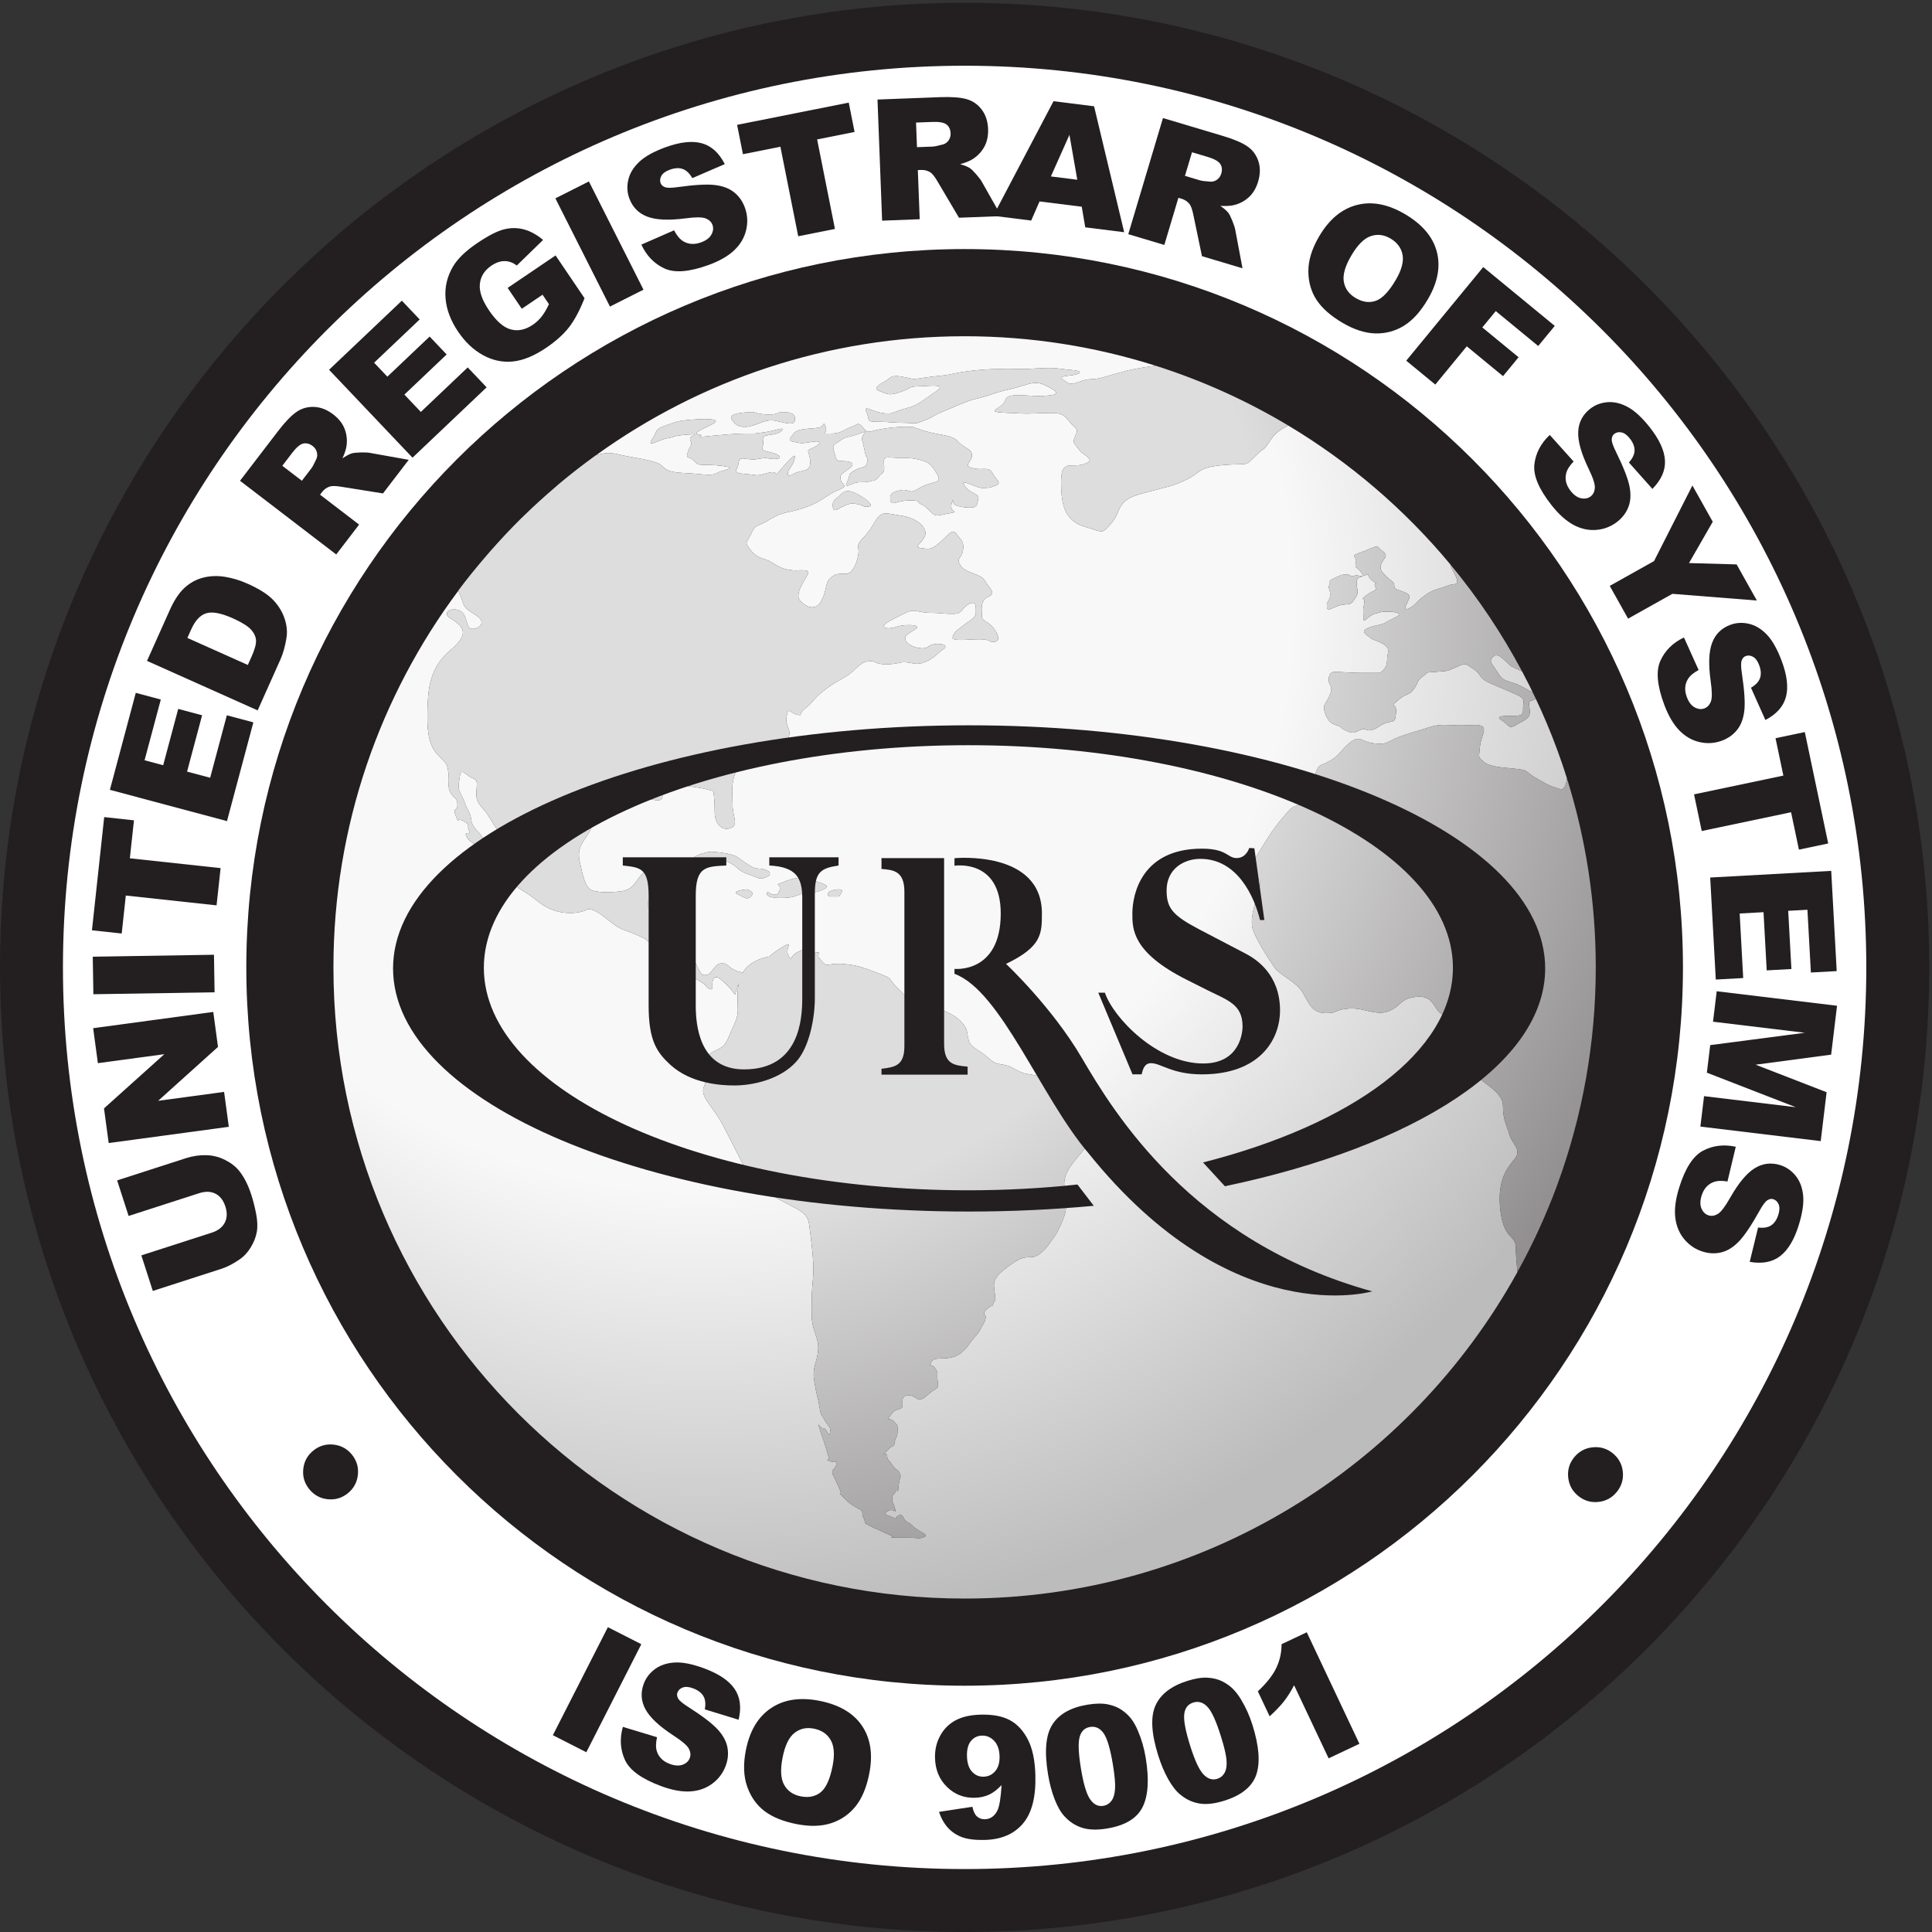 <?xml version="1.0" encoding="UTF-8" standalone="no"?>
<svg
   xmlns:dc="http://purl.org/dc/elements/1.1/"
   xmlns:cc="http://creativecommons.org/ns#"
   xmlns:rdf="http://www.w3.org/1999/02/22-rdf-syntax-ns#"
   xmlns:svg="http://www.w3.org/2000/svg"
   xmlns="http://www.w3.org/2000/svg"
   viewBox="0 0 66 66"
   height="66"
   width="66"
   xml:space="preserve"
   version="1.1"
   id="svg5580"><rect x="0" y="0" width="66" height="66" fill="#333333" stroke="none"/><defs
     id="defs5584"><clipPath
       id="clipPath5594"
       clipPathUnits="userSpaceOnUse"><path
         id="path5596"
         d="m 0,170.08 170.08,0 L 170.08,0 0,0 0,170.08 Z" /></clipPath><radialGradient
       id="radialGradient5618"
       spreadMethod="pad"
       gradientTransform="matrix(-0.123,90.782,90.782,0.123,61.874,117.345)"
       gradientUnits="userSpaceOnUse"
       r="1"
       cy="0"
       cx="0"
       fy="-0.001"
       fx="4.95704e-007"><stop
         id="stop5620"
         offset="0"
         style="stop-opacity:1;stop-color:#f8f8f8" /><stop
         id="stop5622"
         offset="0.25"
         style="stop-opacity:1;stop-color:#f8f8f8" /><stop
         id="stop5624"
         offset="0.572"
         style="stop-opacity:1;stop-color:#f8f8f8" /><stop
         id="stop5626"
         offset="1"
         style="stop-opacity:1;stop-color:#bdbcbc" /></radialGradient><radialGradient
       id="radialGradient5642"
       spreadMethod="pad"
       gradientTransform="matrix(95.657,0,0,-95.657,57.178,116.442)"
       gradientUnits="userSpaceOnUse"
       r="1"
       cy="0"
       cx="0"
       fy="0"
       fx="0"><stop
         id="stop5644"
         offset="0"
         style="stop-opacity:1;stop-color:#deddde" /><stop
         id="stop5646"
         offset="0.25"
         style="stop-opacity:1;stop-color:#deddde" /><stop
         id="stop5648"
         offset="0.572"
         style="stop-opacity:1;stop-color:#deddde" /><stop
         id="stop5650"
         offset="1"
         style="stop-opacity:1;stop-color:#918f90" /></radialGradient><clipPath
       id="clipPath5658"
       clipPathUnits="userSpaceOnUse"><path
         id="path5660"
         d="m 0,170.08 170.08,0 L 170.08,0 0,0 0,170.08 Z" /></clipPath></defs><g
     transform="matrix(1.25,0,0,-1.25,-6.2499999e-4,66.001)"
     id="g5588"><g
       transform="matrix(0.31,0,0,0.31,3.4477801e-4,2.7582241e-4)"
       id="g5590"><g
         clip-path="url(#clipPath5594)"
         id="g5592"><g
           transform="translate(85.04,170.079)"
           id="g5598"><path
             id="path5600"
             style="fill:#231f20;fill-opacity:1;fill-rule:nonzero;stroke:none"
             d="m 0,0 c -46.891,0 -85.039,-38.148 -85.039,-85.038 0,-46.892 38.148,-85.041 85.039,-85.041 46.891,0 85.04,38.149 85.04,85.041 C 85.04,-38.148 46.891,0 0,0" /></g><g
           transform="translate(85.04,21.713)"
           id="g5602"><path
             id="path5604"
             style="fill:#ffffff;fill-opacity:1;fill-rule:nonzero;stroke:none"
             d="m 0,0 c -34.973,0 -63.325,28.353 -63.325,63.328 0,34.973 28.352,63.326 63.325,63.326 34.975,0 63.328,-28.353 63.328,-63.326 C 63.328,28.353 34.975,0 0,0 m 0,142.817 c -43.901,0 -79.49,-35.589 -79.49,-79.489 0,-43.902 35.589,-79.491 79.49,-79.491 43.902,0 79.491,35.589 79.491,79.491 0,43.9 -35.589,79.489 -79.491,79.489" /></g></g></g><g
       transform="matrix(0.31,0,0,0.31,3.4477801e-4,2.7582241e-4)"
       id="g5606"><g
         id="g5608"><g
           id="g5614"><g
             id="g5616"><path
               id="path5628"
               style="fill:url(#radialGradient5618);stroke:none"
               d="m 52.566,130.209 c 0.444,0.092 0.71,0.176 1.074,0.176 l 0,0 c 0.212,0 0.468,-0.031 0.82,-0.109 l 0,0 c 1.354,-0.315 2.489,-0.411 3.373,-0.726 l 0,0 c 0.883,-0.285 0.442,-0.822 2.366,-0.917 l 0,0 c 1.159,-0.055 1.823,-0.165 2.293,-0.165 l 0,0 c 0.298,0 0.515,0.045 0.736,0.165 l 0,0 c 0.568,0.317 2.018,0.41 0.347,0.632 l 0,0 c -1.704,0.189 -1.927,-0.127 -2.369,0.411 l 0,0 c -0.439,0.504 -0.788,0.093 -0.565,0.787 l 0,0 c 0.219,0.725 0.441,0.538 0.219,1.041 l 0,0 c -0.171,0.393 0.615,0.538 0.332,0.538 l 0,0 c -0.084,0 -0.248,-0.01 -0.551,-0.031 l 0,0 c -1.356,-0.096 -1.136,-0.223 -1.796,-0.319 l 0,0 c -0.446,-0.062 -1.15,-0.454 -1.399,-0.454 l 0,0 c -0.12,0 -0.135,0.095 0.041,0.362 l 0,0 c 0.567,0.818 0.126,0.818 1.229,1.228 l 0,0 c 1.137,0.411 1.262,0.411 2.366,0.507 l 0,0 c 0.344,0.028 0.725,0.045 1.067,0.045 l 0,0 c 0.784,0 1.34,-0.104 0.637,-0.455 l 0,0 c -1.01,-0.507 -1.798,-0.822 -1.138,-0.914 l 0,0 c 0.459,-0.068 -0.131,-0.192 0.147,-0.192 l 0,0 c 0.122,0 0.423,0.024 1.084,0.096 l 0,0 c 2.147,0.188 2.242,0.188 3.155,0.188 l 0,0 c 0.883,0 0.317,0 1.23,0.096 l 0,0 c 0.618,0.062 1.425,0.329 1.676,0.329 l 0,0 c 0.124,0 0.117,-0.062 -0.098,-0.233 l 0,0 c -0.661,-0.507 -1.704,-0.096 -1.578,-0.791 l 0,0 c 0.128,-0.726 -0.442,-0.818 0.569,-1.041 l 0,0 c 1.009,-0.187 1.231,-0.598 0.442,-0.598 l 0,0 c -0.525,0 -0.546,0.082 -0.802,0.082 l 0,0 c -0.128,0 -0.312,-0.02 -0.651,-0.082 l 0,0 c -0.146,-0.037 -0.286,-0.048 -0.416,-0.048 l 0,0 c -0.198,0 -0.376,0.03 -0.53,0.048 l 0,0 c -0.155,0.021 -0.292,0.045 -0.394,0.045 l 0,0 c -0.201,0 -0.32,-0.076 -0.361,-0.36 l 0,0 c -0.095,-0.695 -0.662,-0.917 0.567,-1.01 l 0,0 c 0.638,-0.048 0.861,-0.11 1.081,-0.11 l 0,0 c 0.201,0 0.407,0.052 0.937,0.203 l 0,0 c 0.158,0.047 0.282,0.065 0.376,0.065 l 0,0 c 0.168,0 0.244,-0.051 0.285,-0.096 l 0,0 c 0.04,-0.037 0.051,-0.078 0.075,-0.078 l 0,0 c 0.035,0 0.118,0.089 0.4,0.426 l 0,0 c 0.589,0.682 1.058,1.192 1.2,1.192 l 0,0 c 0.048,0 0.062,-0.058 0.03,-0.181 l 0,0 c -0.126,-0.507 -0.218,-0.603 -0.442,-0.918 l 0,0 c -0.167,-0.236 -0.279,-0.644 -0.037,-0.644 l 0,0 c 0.083,0 0.196,0.042 0.353,0.141 l 0,0 c 0.692,0.41 1.482,0.093 1.482,1.01 l 0,0 c 0,0.913 -0.472,1.04 0.098,1.228 l 0,0 c 0.565,0.223 1.007,0.63 0.47,0.63 l 0,0 c -0.466,0 -0.869,-0.147 -1.299,-0.147 l 0,0 c -0.091,0 -0.183,0.007 -0.278,0.024 l 0,0 c -0.565,0.123 -1.007,0.123 -0.694,0.503 l 0,0 c 0.347,0.411 0.347,0.63 1.355,0.726 l 0,0 c 1.011,0.096 0.348,0 1.011,0.096 l 0,0 c 0.468,0.062 0.505,0.369 0.557,0.369 l 0,0 c 0.027,0 0.058,-0.071 0.137,-0.278 l 0,0 c 0.22,-0.598 -0.474,-0.598 0.22,-0.598 l 0,0 c 0.664,0 0.883,0 1.453,0.315 l 0,0 c 0.566,0.283 0.66,0.283 1.102,0.507 l 0,0 c 0.038,0.017 0.075,0.02 0.106,0.02 l 0,0 c 0.168,0 0.297,-0.177 0.432,-0.335 l 0,0 c 0.129,-0.181 0.297,-0.342 0.55,-0.342 l 0,0 c 0.052,0 0.109,0.006 0.176,0.027 l 0,0 c 0.661,0.219 2.112,0.406 3.027,0.406 l 0,0 c 0.883,0 0.442,0 1.796,-0.406 l 0,0 c 1.326,-0.38 2.242,-0.284 2.809,-0.887 l 0,0 c 0.566,-0.63 1.229,-0.63 1.229,-1.228 l 0,0 c 0,-0.63 -0.912,-0.915 0.129,-1.137 l 0,0 c 0.207,-0.055 0.396,-0.068 0.552,-0.068 l 0,0 c 0.111,0 0.208,0.007 0.299,0.007 l 0,0 0.153,0 c 0.289,0 0.476,-0.021 0.667,-0.349 l 0,0 c 0.314,-0.599 0.884,-0.914 0.314,-1.103 l 0,0 c -0.537,-0.222 -0.665,-0.222 -1.231,-0.222 l 0,0 c -0.39,0 -1.275,0.482 -1.55,0.482 l 0,0 c -0.107,0 -0.123,-0.071 0.004,-0.26 l 0,0 c 0.442,-0.725 1.328,-0.725 1.231,-1.136 l 0,0 c -0.122,-0.41 0,-0.818 -0.692,-0.818 l 0,0 c -0.664,0 -1.011,0.093 -1.325,0.22 l 0,0 c -0.237,0.061 -0.212,0.454 -0.237,0.454 l 0,0 c -0.013,0 -0.037,-0.089 -0.11,-0.359 l 0,0 c -0.222,-0.822 0.884,-0.633 -0.222,-0.822 l 0,0 c -0.566,-0.112 -0.852,-0.188 -1.052,-0.188 l 0,0 c -0.192,0 -0.304,0.076 -0.526,0.284 l 0,0 c -0.442,0.411 -0.442,0.504 -0.913,0.726 l 0,0 c -0.442,0.188 0.124,0.315 -1.01,0.315 l 0,0 c -0.735,0 -1.177,-0.24 -1.43,-0.24 l 0,0 c -0.123,0 -0.2,0.062 -0.242,0.24 l 0,0 c -0.093,0.503 0.126,0.787 1.009,0.914 l 0,0 c 0.053,0.007 0.106,0.01 0.15,0.01 l 0,0 c 0.205,0 0.349,-0.048 0.449,-0.072 l 0,0 C 80.19,127.034 80.259,127 80.355,127 l 0,0 c 0.14,0 0.33,0.068 0.726,0.308 l 0,0 c 1.008,0.633 2.02,0.318 1.578,1.136 l 0,0 c -0.473,0.821 -0.694,1.106 -1.483,1.325 l 0,0 c -0.789,0.192 -1.01,0.192 -1.894,0.192 l 0,0 c -0.414,0 -0.734,0.044 -0.958,0.044 l 0,0 c -0.261,0 -0.398,-0.065 -0.398,-0.329 l 0,0 c 0,-0.538 0.128,-0.948 -0.221,-1.136 l 0,0 c -0.348,-0.223 -0.22,-0.506 -0.788,-0.599 l 0,0 c -0.568,-0.127 -0.441,-0.127 -1.134,-0.127 l 0,0 c -0.442,0 -0.942,-0.307 -1.117,-0.307 l 0,0 c -0.095,0 -0.105,0.074 0.012,0.307 l 0,0 c 0.346,0.726 0,0.63 0.663,1.041 l 0,0 c 0.693,0.41 1.008,0.095 1.135,0.821 l 0,0 c 0.032,0.316 0.032,0.316 0,0.316 l 0,0 c -0.007,-0.008 -0.013,-0.014 -0.025,-0.014 l 0,0 c -0.046,0 -0.12,0.082 -0.197,0.485 l 0,0 c -0.22,0.945 0,0.223 -0.22,0.945 l 0,0 c -0.182,0.507 0.361,0.86 0.246,0.86 l 0,0 c -0.046,0 -0.187,-0.053 -0.497,-0.165 l 0,0 c -1.105,-0.411 -1.105,-0.188 -1.672,-0.599 l 0,0 c -0.57,-0.411 -0.789,-0.316 -0.57,-1.041 l 0,0 c 0.223,-0.694 0.128,-0.787 0.695,-0.787 l 0,0 c 0.536,0 1.324,-0.126 0.664,-0.633 l 0,0 c -0.664,-0.503 -0.884,-0.503 -0.789,-1.009 l 0,0 c 0.125,-0.504 0.789,-0.504 -0.223,-0.914 l 0,0 c -1.008,-0.411 -1.45,-1.041 -2.932,-1.544 l 0,0 c -1.452,-0.507 -1.892,-0.318 -3.028,-1.01 l 0,0 c -1.106,-0.725 -1.324,-0.41 -1.674,-1.232 l 0,0 c -0.344,-0.818 -0.662,-0.726 -0.22,-1.324 l 0,0 c 0.442,-0.599 0.788,-0.819 1.452,-1.01 l 0,0 c 0.695,-0.219 1.137,-0.818 2.144,-0.914 l 0,0 c 0.187,-0.037 0.369,-0.051 0.545,-0.051 l 0,0 c 0.12,0 0.233,0.006 0.339,0.02 l 0,0 c 0.566,0 0.884,0 0.694,-0.379 l 0,0 c -0.347,-0.63 -1.136,-1.735 -0.694,-2.27 l 0,0 c 0.259,-0.297 0.676,-0.622 1.097,-0.622 l 0,0 c 0.298,0 0.594,0.16 0.827,0.622 l 0,0 c 0.567,1.133 0.219,1.64 1.009,2.143 l 0,0 c 0.284,0.192 0.569,0.192 0.82,0.192 l 0,0 c 0.067,-0.007 0.134,-0.01 0.201,-0.01 l 0,0 c 0.358,0 0.676,0.123 1,0.954 l 0,0 c 0.566,1.548 -0.223,1.325 0.566,2.146 l 0,0 c 0.79,0.818 0.883,1.229 1.323,1.827 l 0,0 c 0.241,0.299 0.432,0.402 0.744,0.402 l 0,0 c 0.31,0 0.726,-0.103 1.402,-0.21 l 0,0 c 1.356,-0.192 2.366,-1.105 2.018,-1.831 l 0,0 c -0.345,-0.695 -1.008,-0.913 -0.345,-1.009 l 0,0 c 0.238,-0.031 0.423,-0.065 0.592,-0.065 l 0,0 c 0.321,0 0.595,0.113 1.109,0.571 l 0,0 c 0.57,0.517 0.891,0.932 1.154,0.932 l 0,0 c 0.106,0 0.201,-0.065 0.3,-0.206 l 0,0 c 0.346,-0.507 0.691,-0.634 0.566,-1.42 l 0,0 c -0.124,-0.822 -0.661,-0.631 -0.22,-1.356 l 0,0 c 0.442,-0.694 1.795,-0.694 2.143,-1.328 l 0,0 c 0.314,-0.599 1.104,-1.102 0.314,-1.416 l 0,0 c -0.784,-0.316 -0.566,-1.325 -0.566,-1.736 l 0,0 c 0,-0.411 0.472,-0.411 0.917,-0.914 l 0,0 c 0.439,-0.506 0.79,-1.232 0.219,-1.325 l 0,0 c -0.076,-0.017 -0.133,-0.019 -0.178,-0.019 l 0,0 c -0.322,0 -0.191,0.239 -1.176,0.239 l 0,0 c -0.574,0 -1.214,-0.058 -1.686,-0.058 l 0,0 c -0.436,0 -0.725,0.047 -0.682,0.245 l 0,0 c 0.126,0.412 0.254,0.507 0.915,1.01 l 0,0 c 0.664,0.538 1.138,0.635 1.138,1.233 l 0,0 c 0,0.455 0,0.78 -0.267,0.78 l 0,0 c -0.101,0 -0.236,-0.045 -0.429,-0.151 l 0,0 c -0.662,-0.41 -0.442,-0.821 -1.357,-0.821 l 0,0 c -0.881,0 -1.009,0.096 -2.017,0.096 l 0,0 c -0.674,0 -1.039,0.181 -1.439,0.181 l 0,0 c -0.203,0 -0.413,-0.044 -0.675,-0.181 l 0,0 c -0.79,-0.411 -1.797,-0.821 -1.925,-1.137 l 0,0 c -0.054,-0.157 0.128,-0.225 0.395,-0.225 l 0,0 c 0.211,0 0.486,0.047 0.74,0.133 l 0,0 c 0.238,0.092 0.68,0.147 1.061,0.147 l 0,0 c 0.521,0 0.941,-0.102 0.612,-0.338 l 0,0 c -0.568,-0.408 -1.102,-0.535 -0.883,-1.041 l 0,0 c 0.156,-0.359 0.893,-0.671 1.465,-0.671 l 0,0 c 0.225,0 0.426,0.052 0.553,0.168 l 0,0 c 0.176,0.161 0.497,0.226 0.804,0.226 l 0,0 c 0.47,0 0.882,-0.167 0.554,-0.418 l 0,0 c -0.568,-0.407 -0.916,-0.913 -1.799,-1.227 l 0,0 c -0.225,-0.087 -0.418,-0.11 -0.586,-0.11 l 0,0 c -0.217,0 -0.405,0.044 -0.583,0.078 l 0,0 c -0.17,0.02 -0.361,0.059 -0.566,0.059 l 0,0 c -0.091,0 -0.185,-0.011 -0.284,-0.027 l 0,0 c -0.46,-0.11 -0.895,-0.16 -1.257,-0.16 l 0,0 c -0.257,0 -0.485,0.024 -0.667,0.062 l 0,0 c -0.359,0.079 -0.366,0.216 -0.704,0.216 l 0,0 c -0.081,0 -0.18,-0.007 -0.305,-0.024 l 0,0 c -0.693,-0.094 -0.916,-0.695 -1.894,-1.325 l 0,0 c -1.041,-0.601 -1.26,-0.694 -2.049,-1.323 l 0,0 c -0.789,-0.604 -0.883,-1.01 -1.577,-1.518 l 0,0 c -0.518,-0.42 -0.284,-0.568 -0.427,-0.568 l 0,0 c -0.045,0 -0.114,0.011 -0.234,0.032 l 0,0 c -0.387,0.085 -0.615,0.348 -0.745,0.348 l 0,0 c -0.066,0 -0.11,-0.06 -0.138,-0.223 l 0,0 c -0.128,-0.501 -0.128,-0.628 0,-1.039 l 0,0 c 0.092,-0.378 0.313,-0.6 0.092,-1.102 l 0,0 c -0.22,-0.507 -0.662,-0.634 -1.451,-1.041 l 0,0 c -0.789,-0.379 -0.789,-0.506 -1.799,-1.106 l 0,0 c -1.008,-0.628 -1.356,-0.502 -1.575,-1.421 l 0,0 c -0.22,-0.912 -0.095,-1.354 -0.095,-2.363 l 0,0 c 0,-1.01 0.537,-1.735 -0.125,-2.02 l 0,0 c -0.13,-0.058 -0.266,-0.089 -0.396,-0.089 l 0,0 c -0.545,0 -1.056,0.517 -1.056,1.509 l 0,0 c 0,1.229 -0.128,1.828 -0.128,1.828 l 0,0 c 0,0 -0.789,0.223 -1.449,0.318 l 0,0 c -0.663,0.093 -1.135,0.19 -1.925,0.19 l 0,0 c -0.35,0 -0.609,0.023 -0.784,0.023 l 0,0 c -0.221,0 -0.318,-0.039 -0.318,-0.213 l 0,0 0,-0.822 c 0,0 0,-0.328 -0.413,-0.328 l 0,0 c -0.048,0 -0.097,0.003 -0.157,0.014 l 0,0 c -0.568,0.094 -0.788,0.219 -1.356,0.411 l 0,0 c -0.364,0.129 -0.013,0.462 -0.333,0.462 l 0,0 c -0.148,0 -0.438,-0.071 -1.024,-0.274 l 0,0 c -1.766,-0.599 -2.333,-0.599 -2.681,-1.609 l 0,0 c -0.345,-1.009 -0.094,-1.228 -0.568,-1.924 l 0,0 c -0.442,-0.724 -1.008,-1.232 -0.785,-2.364 l 0,0 c 0.249,-1.106 0.471,-2.461 1.133,-2.652 l 0,0 c 0.389,-0.107 0.785,-0.158 1.251,-0.158 l 0,0 c 0.334,0 0.694,0.028 1.115,0.064 l 0,0 c 1.01,0.094 1.229,0.504 1.67,1.103 l 0,0 c 0.442,0.634 1.01,1.041 1.925,1.041 l 0,0 c 0.883,0 1.105,-0.094 0.442,-1.041 l 0,0 c -0.661,-0.913 -1.797,-1.734 -1.449,-2.523 l 0,0 c 0.167,-0.439 0.346,-0.56 0.631,-0.56 l 0,0 c 0.244,0 0.569,0.093 1.041,0.149 l 0,0 c 0.157,0.018 0.302,0.022 0.45,0.022 l 0,0 c 0.784,0 1.364,-0.21 1.472,-0.555 l 0,0 c 0.093,-0.379 0.536,-1.009 0.221,-1.421 l 0,0 c -0.347,-0.41 0.094,-1.83 0.094,-1.83 l 0,0 c 0,0 0,-0.22 0.348,-0.915 l 0,0 c 0.294,-0.612 0.406,-0.842 0.701,-0.842 l 0,0 c 0.053,0 0.111,0.007 0.182,0.022 l 0,0 c 0.473,0.095 0.694,1.01 1.262,1.01 l 0,0 c 0.535,0 0.315,0 0.884,-0.409 l 0,0 c 0.567,-0.38 1.009,-0.38 1.009,-0.38 l 0,0 -0.034,-0.094 c 0.695,1.262 2.367,1.482 2.367,1.482 l 0,0 c 0,0 0.566,0.506 1.357,0.948 l 0,0 c 0.182,0.092 0.282,0.129 0.334,0.129 l 0,0 c 0.18,0 -0.258,-0.493 0.012,-0.983 l 0,0 c 0.105,-0.191 0.148,-0.266 0.181,-0.266 l 0,0 c 0.088,0 0.136,0.392 0.86,0.678 l 0,0 c 0.327,0.14 0.442,0.191 0.488,0.191 l 0,0 c 0.094,0 -0.125,-0.223 0.649,-0.287 l 0,0 c 1.134,-0.093 0,0 0.693,-0.726 l 0,0 c 0.293,-0.337 0.392,-0.42 0.526,-0.42 l 0,0 c 0.071,0 0.148,0.024 0.262,0.044 l 0,0 c 0.19,0.03 0.442,0.062 0.914,0.062 l 0,0 c 1.391,-0.097 1.706,-0.219 3.313,-0.818 l 0,0 c 1.61,-0.634 0.569,-0.223 2.082,-1.674 l 0,0 c 1.08,-1.11 1.048,-1.138 1.389,-1.138 l 0,0 0.063,0 0.473,0 c 1.039,-0.126 2.649,-0.724 3.343,-1.48 l 0,0 c 0.663,-0.698 0.441,-0.92 0.663,-1.646 l 0,0 c 0.252,-0.726 0.82,-0.726 1.731,-1.544 l 0,0 c 0.919,-0.85 1.141,-0.314 2.276,-0.948 l 0,0 c 1.137,-0.629 0.821,-0.313 2.431,-0.724 l 0,0 c 1.574,-0.409 0.882,-0.316 2.268,-1.041 l 0,0 c 1.387,-0.727 1.041,-0.63 2.523,-1.137 l 0,0 c 1.486,-0.533 0.351,-0.944 0.219,-2.082 l 0,0 c -0.124,-1.163 -2.173,-2.928 -2.742,-4.065 l 0,0 c -0.566,-1.136 -0.127,-1.644 -0.127,-2.587 l 0,0 c 0,-0.944 0,-1.041 -0.439,-2.081 l 0,0 c -0.475,-1.041 -0.569,-1.041 -0.917,-1.547 l 0,0 C 92.279,60.312 91.588,59.49 90.892,59.49 l 0,0 c -0.661,0 -0.913,0 -2.178,-0.944 l 0,0 c -1.263,-0.948 -1.138,-1.358 -1.01,-2.273 l 0,0 c 0.095,-0.944 0,-0.411 -0.128,-0.853 l 0,0 c -0.125,-0.41 0,0 -0.563,-0.501 l 0,0 c -0.569,-0.539 0,-0.446 -0.13,-0.822 l 0,0 c -0.091,-0.442 -0.315,-0.631 -0.439,-0.944 l 0,0 c -0.13,-0.319 -0.567,-0.726 -0.789,-1.045 l 0,0 c -0.252,-0.315 -0.82,-1.262 -1.737,-1.449 l 0,0 c -0.912,-0.22 -1.607,0.093 -1.829,-0.444 l 0,0 c -0.22,-0.503 0,0 0.347,-0.503 l 0,0 c 0.349,-0.537 0.128,-0.318 0.223,-1.135 l 0,0 c 0.126,-0.854 0,-0.412 -0.917,-1.264 l 0,0 c -0.303,-0.275 -0.505,-0.364 -0.668,-0.364 l 0,0 c -0.321,0 -0.477,0.364 -0.94,0.364 l 0,0 c -0.662,0 -0.566,-0.411 -0.566,-0.724 l 0,0 c 0,-0.317 0,-0.412 -0.349,-0.504 l 0,0 C 78.872,45.958 78.777,45.958 78.43,45.451 l 0,0 c -0.139,-0.213 -0.173,-0.263 -0.142,-0.263 l 0,0 c 0.007,0 0.024,0.003 0.049,0.013 l 0,0 c 0.023,0 0.048,0.003 0.081,0.003 l 0,0 c 0.093,0 0.22,-0.02 0.359,-0.161 l 0,0 c 0.349,-0.41 0.349,-0.223 0.349,-0.852 l 0,0 c 0,-0.599 -0.126,-0.41 -0.254,-1.01 l 0,0 c -0.095,-0.63 0,0 -0.661,-0.756 l 0,0 C 77.934,42.148 77.872,42.07 77.892,42.07 l 0,0 c 0.011,0 0.034,0.019 0.067,0.041 l 0,0 c 0.037,0.013 0.088,0.024 0.131,0.024 l 0,0 c 0.062,0 0.121,-0.024 0.121,-0.12 l 0,0 c 0,-0.411 0.094,-0.314 0.442,-0.822 l 0,0 C 79,40.66 79.219,40.782 79.347,40.375 l 0,0 c 0.125,-0.441 0,0 -0.128,-1.04 l 0,0 C 79.18,38.947 79.168,38.846 79.152,38.846 l 0,0 c -0.01,0 -0.013,0.041 -0.026,0.077 l 0,0 c 0,0.035 -0.02,0.066 -0.046,0.066 l 0,0 c -0.022,0 -0.055,-0.024 -0.08,-0.096 l 0,0 c -0.223,-0.411 -0.347,-0.314 -0.347,-0.725 l 0,0 c 0,-0.411 0,0 0.219,-0.726 l 0,0 c 0.08,-0.271 0.095,-0.357 0.06,-0.357 l 0,0 c -0.016,0 -0.064,0.035 -0.123,0.073 l 0,0 c -0.046,0.013 -0.135,0.044 -0.231,0.044 l 0,0 c -0.081,0 -0.17,-0.019 -0.273,-0.075 l 0,0 c -0.567,-0.288 0,-0.411 0,-0.411 l 0,0 0.472,-0.191 c 0.135,-0.066 0.186,-0.089 0.208,-0.089 l 0,0 c 0.048,0 -0.073,0.147 0.234,0.28 l 0,0 c 0.071,0.031 0.128,0.044 0.175,0.044 l 0,0 c 0.274,0 0.245,-0.481 0.647,-0.646 l 0,0 c 0.441,-0.218 0.346,-0.316 0.693,-0.533 l 0,0 c 0.315,-0.219 0.315,-0.219 0.663,-0.411 l 0,0 c 0.345,-0.218 0.22,-0.316 -0.097,-0.41 l 0,0 c -0.114,-0.032 -0.19,-0.043 -0.286,-0.043 l 0,0 c -0.184,0 -0.438,0.043 -1.197,0.043 l 0,0 -0.503,0 -0.063,0 -0.251,0 c -0.789,0 -0.223,0.094 -0.223,0.094 l 0,0 c 0,0 -0.472,0.192 -1.387,0.63 l 0,0 c -0.477,0.179 -0.473,0.192 -0.445,0.192 l 0,0 c -0.032,0.016 -0.096,0.055 -0.215,0.122 l 0,0 c -0.696,0.316 -0.348,0.192 -0.6,0.727 l 0,0 c -0.096,0.188 -0.117,0.235 -0.113,0.235 l 0,0 c 0,0 0.007,-0.003 0.017,-0.013 l 0,0 0.002,0 c 0.009,0 0.023,0.017 -0.002,0.188 l 0,0 c -0.086,0.282 -0.175,0.329 -0.218,0.329 l 0,0 c -0.021,0 -0.033,-0.014 -0.033,-0.014 l 0,0 -0.665,0.411 c 0,0 -0.218,0.096 -0.818,0.726 l 0,0 c -0.241,0.239 -0.277,0.301 -0.27,0.301 l 0,0 c 0.004,0 0.009,-0.007 0.017,-0.018 l 0,0 0.037,0 c 0.044,0 0.072,0.018 -0.007,0.223 l 0,0 c -0.22,0.534 -0.123,0.315 -0.565,1.26 l 0,0 c -0.086,0.166 -0.14,0.275 -0.171,0.338 l 0,0 c 0.004,-0.006 0.01,-0.013 0.012,-0.022 l 0,0 c 0.016,-0.036 0.038,-0.073 0.043,-0.073 l 0,0 c 0.006,0 0.003,0.021 -0.012,0.073 l 0,0 c -0.094,0.313 0.347,0.41 0.347,0.82 l 0,0 c 0,0.139 -0.013,0.178 -0.05,0.178 l 0,0 c -0.016,0 -0.041,-0.008 -0.076,-0.02 l 0,0 c -0.02,-0.015 -0.061,-0.019 -0.107,-0.019 l 0,0 c -0.079,0 -0.194,0.022 -0.335,0.081 l 0,0 c -0.567,0.192 0,0 -0.093,0.318 l 0,0 -0.474,1.542 c 0,0 -0.129,0.316 -0.348,1.041 l 0,0 c -0.072,0.243 -0.099,0.324 -0.083,0.324 l 0,0 c 0.025,0 0.2,-0.324 0.431,-0.324 l 0,0 c 0.27,0 0.407,-0.575 0.496,-0.575 l 0,0 c 0.025,0 0.051,0.047 0.071,0.164 l 0,0 c 0.127,0.508 -0.093,0.508 -0.473,1.137 l 0,0 c -0.315,0.633 -0.315,0.315 -0.442,1.136 l 0,0 c -0.124,0.852 -0.22,0.852 -0.441,2.176 l 0,0 c -0.252,1.357 0.221,1.67 0.317,2.808 l 0,0 c 0.124,1.171 -0.569,1.672 -0.569,3.217 l 0,0 c 0,1.577 0,1.897 0.127,3.251 l 0,0 c 0.125,1.355 -0.223,3.628 -0.348,4.669 l 0,0 c -0.126,1.04 -0.915,1.259 -2.618,2.177 l 0,0 c -1.736,0.945 -1.83,1.039 -2.428,1.766 l 0,0 c -0.567,0.725 -2.05,3.941 -2.839,5.299 l 0,0 c -0.82,1.354 -1.734,2.08 -1.388,2.902 l 0,0 c 0.347,0.849 0.471,1.26 0.347,1.985 l 0,0 c -0.095,0.724 -0.095,0.821 0.82,1.263 l 0,0 c 0.882,0.411 0.789,0.725 1.48,2.176 l 0,0 c 0.665,1.453 0.096,1.641 0.413,3.691 l 0,0 c -0.223,-0.695 -0.317,-1.009 -0.317,-1.009 l 0,0 c 0,0 -0.345,0.505 -0.787,0.917 l 0,0 c -0.31,0.288 -0.635,0.621 -0.877,0.621 l 0,0 c -0.106,0 -0.194,-0.059 -0.261,-0.211 l 0,0 c -0.187,-0.427 0.036,-0.862 -0.167,-0.862 l 0,0 c -0.035,0 -0.081,0.013 -0.147,0.04 l 0,0 c -0.475,0.224 -0.127,0.224 -0.789,0.63 l 0,0 C 61.082,84.19 61.303,84.064 60.86,84.6 l 0,0 c -0.442,0.504 0.788,0.504 -0.442,0.504 l 0,0 c -0.57,0 -0.902,-0.069 -1.106,-0.069 l 0,0 c -0.231,0 -0.294,0.092 -0.343,0.479 l 0,0 c -0.124,0.694 0.222,1.198 -0.347,1.422 l 0,0 c -0.109,0.023 -0.193,0.037 -0.263,0.037 l 0,0 c -0.098,0 -0.169,-0.021 -0.241,-0.037 l 0,0 c -0.077,-0.025 -0.146,-0.048 -0.235,-0.048 l 0,0 c -0.123,0 -0.266,0.051 -0.492,0.236 l 0,0 c -0.694,0.536 -0.218,0.315 -1.356,0.82 l 0,0 c -1.133,0.504 -1.229,0.314 -2.364,1.229 l 0,0 c -0.848,0.701 -1.376,0.994 -1.737,0.994 l 0,0 c -0.111,0 -0.203,-0.028 -0.282,-0.077 l 0,0 c -0.149,-0.087 -0.68,-0.256 -1.388,-0.256 l 0,0 c -0.8,0 -1.823,0.208 -2.777,0.982 l 0,0 c -1.765,1.417 -2.113,1.103 -2.113,1.925 l 0,0 c 0,0.818 1.008,0.407 0.22,1.734 l 0,0 c -0.787,1.324 -1.701,2.552 -2.364,3.658 l 0,0 c -0.663,1.134 -1.231,1.23 -1.231,2.144 l 0,0 c 0,0.948 0.221,1.23 -0.348,1.449 l 0,0 c -0.363,0.132 -0.696,0.548 -0.903,0.548 l 0,0 c -0.098,0 -0.168,-0.091 -0.2,-0.356 l 0,0 c -0.124,-0.819 -0.222,-1.009 0.095,-1.641 l 0,0 c 0.346,-0.601 0.346,-0.914 0.693,-1.514 l 0,0 c 0.315,-0.63 0.095,-0.821 0.442,-1.325 l 0,0 c 0.347,-0.505 1.01,-0.913 0.789,-1.547 l 0,0 c -0.11,-0.3 -0.197,-0.424 -0.299,-0.424 l 0,0 c -0.103,0 -0.22,0.124 -0.396,0.332 l 0,0 c -0.315,0.407 -0.536,0.316 -0.755,0.818 l 0,0 c -0.252,0.507 0.44,0 0.219,0.507 l 0,0 c -0.219,0.504 0.221,0.411 -0.471,0.818 l 0,0 c -0.151,0.086 -0.261,0.113 -0.335,0.113 l 0,0 c -0.059,0 -0.09,-0.02 -0.106,-0.047 l 0,0 C 40.402,97.986 40.39,97.959 40.377,97.959 l 0,0 c -0.021,0 -0.053,0.082 -0.176,0.394 l 0,0 c -0.347,0.822 0.125,0.41 0.125,1.01 l 0,0 c 0,0.629 -0.22,0.504 -0.567,1.009 l 0,0 c -0.347,0.537 -0.124,0.853 -0.22,1.765 l 0,0 c -0.127,0.915 -0.127,0.789 -0.916,1.61 l 0,0 c -0.576,0.604 -0.898,1.368 -0.945,2.988 l 0,0 0,0.838 c 0.01,0.387 0.03,0.816 0.062,1.283 l 0,0 c 0.222,3.156 1.895,3.974 2.461,4.608 l 0,0 c 0.567,0.598 0.916,1.197 0.223,1.827 l 0,0 c -0.665,0.599 -1.107,0.599 -1.012,1.01 l 0,0 c 0.063,0.195 0.319,0.298 0.606,0.298 l 0,0 c 0.321,0 0.675,-0.127 0.847,-0.394 l 0,0 c 0.344,-0.503 0.252,-1.324 0.786,-1.324 l 0,0 c 0.569,0 1.137,0.506 0.569,1.009 l 0,0 c -0.569,0.507 -1.231,0.599 -1.452,1.421 l 0,0 c -0.139,0.477 -0.287,0.673 -0.362,0.936 l 0,0 C 33.495,108.978 29.396,97.492 29.396,85.041 l 0,0 c 0,-30.731 24.914,-55.643 55.643,-55.643 l 0,0 c 20.991,0 39.259,11.626 48.736,28.786 l 0,0 c -0.045,0.55 -0.144,1.472 -0.144,2.128 l 0,0 c 0,1.228 -1.006,0.596 -1.355,3.278 l 0,0 c -0.314,2.649 0.568,3.752 1.263,4.573 l 0,0 c 0.66,0.822 -0.255,1.326 -0.476,2.146 l 0,0 c -0.219,0.817 -0.564,1.23 -0.564,2.558 l 0,0 c 0,1.319 -2.242,2.141 -2.679,3.06 l 0,0 c -0.447,0.909 -0.133,0.909 0.218,2.237 l 0,0 c 0.347,1.322 1.008,1.734 0,2.433 l 0,0 c -0.343,0.231 -0.644,0.3 -0.924,0.3 l 0,0 c -0.212,0 -0.416,-0.041 -0.625,-0.081 l 0,0 c -0.203,-0.043 -0.423,-0.086 -0.649,-0.086 l 0,0 c -0.153,0 -0.315,0.023 -0.485,0.086 l 0,0 c -0.975,0.273 -0.802,1.643 -2.219,1.643 l 0,0 c -0.047,0 -0.097,0 -0.145,-0.004 l 0,0 c -1.579,-0.127 -1.358,-0.727 -2.463,-1.229 l 0,0 c -0.282,-0.137 -0.561,-0.184 -0.855,-0.184 l 0,0 c -0.391,0 -0.795,0.091 -1.191,0.184 l 0,0 c -0.437,0.11 -0.877,0.196 -1.336,0.196 l 0,0 c -0.071,0 -0.143,-0.004 -0.211,-0.008 l 0,0 c -1.355,-0.096 -0.917,-0.41 -2.02,-0.41 l 0,0 c -1.135,0 -1.483,0.724 -2.019,1.734 l 0,0 c -0.569,1.04 -2.143,1.641 -2.589,2.366 l 0,0 c -0.47,0.696 -1.826,2.746 -1.923,3.566 l 0,0 c -0.096,0.82 0.097,1.42 0.569,3.059 l 0,0 c 0.445,1.64 -0.219,0.82 -0.569,1.326 l 0,0 c -0.345,0.504 0.097,1.324 0.663,2.238 l 0,0 c 0.57,0.913 1.012,1.734 2.052,2.963 l 0,0 c 1.008,1.203 0.756,0.821 2.02,1.329 l 0,0 c 1.227,0.502 0.536,1.828 0.884,2.649 l 0,0 c 0.343,0.818 0.343,0.504 1.227,1.009 l 0,0 c 0.918,0.504 0.918,0.916 1.8,1.64 l 0,0 c 0.302,0.226 0.51,0.305 0.698,0.305 l 0,0 c 0.386,0 0.678,-0.336 1.444,-0.401 l 0,0 c 0.213,-0.024 0.377,-0.033 0.518,-0.033 l 0,0 c 0.592,0 0.688,0.208 1.501,0.54 l 0,0 c 1.01,0.407 1.579,0.502 2.808,0.915 l 0,0 c 0.505,0.166 0.924,0.208 1.375,0.208 l 0,0 c 0.223,0 0.455,-0.012 0.707,-0.021 l 0,0 c 0.22,-0.018 0.456,-0.023 0.724,-0.023 l 0,0 c 0.267,0 0.554,0.005 0.882,0.023 l 0,0 c 0.133,0.009 0.241,0.014 0.34,0.014 l 0,0 c 1.373,0 0.57,-0.788 0.453,-1.841 l 0,0 c -0.095,-1.106 -0.223,-0.919 0.343,-1.422 l 0,0 c 0.569,-0.502 2.147,-0.502 3.031,-0.628 l 0,0 c 0.912,-0.097 0.661,-0.285 1.577,-0.793 l 0,0 c 0.884,-0.501 1.01,-0.627 1.924,-0.912 l 0,0 c 0.125,-0.044 0.219,-0.066 0.298,-0.066 l 0,0 c 0.282,0 0.444,0.507 0.487,0.962 l 0,0 c -1.03,3.281 -2.361,6.429 -3.95,9.416 l 0,0 -0.998,0.476 c -0.536,0.486 -0.923,0.955 -1.272,0.955 l 0,0 c -0.104,0 -0.206,-0.042 -0.308,-0.138 l 0,0 c -0.439,-0.407 0,-0.691 0.445,-1.417 l 0,0 c 0.442,-0.724 0.665,-0.633 1.704,-1.009 l 0,0 c 0.534,-0.253 0.754,-0.379 0.976,-0.507 l 0,0 0.389,-0.213 c 0.094,-0.188 0.181,-0.383 0.272,-0.571 l 0,0 c -0.077,-0.034 -0.164,-0.063 -0.251,-0.098 l 0,0 -0.158,-0.062 c -0.344,-0.096 -0.126,-0.411 -0.126,-1.01 l 0,0 c 0,-0.598 -0.568,-0.725 -1.232,-1.136 l 0,0 c -0.193,-0.112 -0.322,-0.155 -0.424,-0.155 l 0,0 c -0.248,0 -0.336,0.274 -0.804,0.566 l 0,0 c -0.66,0.41 0.096,0.41 1.136,0.41 l 0,0 c 0.976,0 0.66,0.41 0.756,1.042 l 0,0 c 0.126,0.597 -0.316,0.693 -1.011,1.007 l 0,0 c -0.659,0.316 -0.785,0.316 -1.892,0.82 l 0,0 c -1.135,0.506 -0.691,0.694 -1.451,1.231 l 0,0 c -0.454,0.292 -0.611,0.445 -0.834,0.445 l 0,0 c -0.171,0 -0.369,-0.086 -0.739,-0.256 l 0,0 c -0.919,-0.41 -0.699,-0.315 -1.803,-0.41 l 0,0 c -1.135,-0.094 -0.566,0 -1.135,-0.409 l 0,0 c -0.569,-0.409 -0.347,-0.506 -0.787,-1.105 l 0,0 c -0.442,-0.63 -0.663,-0.316 -1.452,-1.04 l 0,0 c -0.786,-0.696 0,0 -0.125,-1.107 l 0,0 c -0.094,-1.132 -0.317,-0.406 -1.447,-1.132 l 0,0 c -0.454,-0.294 -0.706,-0.368 -0.884,-0.368 l 0,0 c -0.111,0 -0.183,0.027 -0.253,0.051 l 0,0 c -0.091,0.023 -0.178,0.06 -0.28,0.06 l 0,0 c -0.056,0 -0.103,-0.009 -0.164,-0.028 l 0,0 c -0.364,-0.138 -0.531,-0.282 -0.783,-0.282 l 0,0 c -0.142,0 -0.302,0.044 -0.54,0.157 l 0,0 c -0.697,0.316 -0.475,0.41 -0.917,0.503 l 0,0 c -0.442,0.126 -0.787,0.411 -1.01,1.136 l 0,0 c -0.034,0.113 -0.052,0.205 -0.062,0.294 l 0,0 0,0.184 c 0.039,0.309 0.277,0.47 0.504,1.036 l 0,0 c 0.35,0.822 -0.095,0.822 -0.095,1.323 l 0,0 c 0,0.537 0.221,0.727 0.539,0.727 l 0,0 c 0.344,0 1.574,-0.094 2.27,-0.094 l 0,0 1.675,0 c 0,0 0.66,0.315 0.66,1.042 l 0,0 c 0,0.755 0.379,1.101 -0.347,1.512 l 0,0 c -0.76,0.411 -0.76,0.254 -1.202,0.598 l 0,0 c -0.47,0.35 -0.755,0.538 -0.09,0.822 l 0,0 c 0.69,0.284 1.07,0.188 1.639,0.538 l 0,0 c 0.599,0.345 1.42,0.63 0.975,0.756 l 0,0 c -0.438,0.127 -0.438,0.127 -0.975,0.127 l 0,0 c -0.504,0 -0.441,0 -1.107,-0.192 l 0,0 c -0.47,-0.15 -0.751,-0.577 -0.886,-0.577 l 0,0 c -0.064,0 -0.092,0.095 -0.092,0.358 l 0,0 c 0,0.818 -0.062,0.346 0.066,1.102 l 0,0 c 0.156,0.726 -0.504,0.192 0.156,0.726 l 0,0 c 0.695,0.568 1.041,0.35 0.819,0.82 l 0,0 c -0.22,0.474 0.475,0 -0.22,0.474 l 0,0 c -0.488,0.376 -0.339,0.578 -0.438,0.578 l 0,0 c -0.03,0 -0.095,-0.025 -0.225,-0.071 l 0,0 -0.158,-0.066 -0.156,0.254 c -0.348,0.598 -0.661,0.344 -0.505,0.944 l 0,0 c 0.157,0.633 -0.693,0.476 0.442,0.886 l 0,0 c 0.782,0.277 1.123,0.5 1.362,0.5 l 0,0 c 0.106,0 0.191,-0.044 0.282,-0.154 l 0,0 c 0.313,-0.346 0.751,-0.473 0.437,-0.883 l 0,0 c -0.281,-0.411 -0.503,-0.757 -0.218,-1.167 l 0,0 c 0.314,-0.411 0.532,-0.538 0.911,-0.883 l 0,0 c 0.381,-0.315 -0.091,-0.538 0.505,-0.726 l 0,0 c 0.602,-0.223 1.135,-0.349 0.978,-0.756 l 0,0 c -0.129,-0.35 -0.521,-0.948 -0.267,-0.948 l 0,0 c 0.049,0 0.114,0.017 0.205,0.064 l 0,0 c 0.6,0.251 0.665,0.6 1.417,1.134 l 0,0 c 0.759,0.568 1.041,0.506 1.862,0.82 l 0,0 c 0.822,0.347 1.138,0 0.979,0.63 l 0,0 c -0.11,0.442 -0.507,0.918 -0.57,1.307 l 0,0 c -4.027,4.847 -8.862,8.994 -14.295,12.246 l 0,0 c -0.398,-0.246 -0.973,-0.443 -1.504,-1.217 l 0,0 c -0.915,-1.356 -0.319,-0.412 -1.358,-1.451 l 0,0 c -1.04,-1.041 -0.571,-0.63 -2.871,-0.822 l 0,0 c -2.27,-0.219 -1.922,-0.629 -3.184,-1.259 l 0,0 c -1.265,-0.633 -1.737,-0.633 -4.009,-1.263 l 0,0 c -2.3,-0.599 -1.731,-1.547 -2.65,-2.587 l 0,0 c -0.402,-0.463 -0.58,-0.675 -0.803,-0.726 l 0,0 -0.243,0 c -0.262,0.047 -0.637,0.206 -1.349,0.41 l 0,0 c -1.706,0.537 -2.049,1.862 -2.049,3.944 l 0,0 c 0,2.081 0.914,1.167 2.049,1.577 l 0,0 c 1.135,0.411 -0.096,0.726 -0.442,1.229 l 0,0 c -0.345,0.536 -0.693,0.536 -0.345,1.263 l 0,0 c 0.345,0.726 0,0.503 -0.696,1.451 l 0,0 c -0.373,0.469 -0.748,0.554 -1.475,0.554 l 0,0 c -0.248,0 -0.544,-0.006 -0.889,-0.016 l 0,0 c -0.349,-0.021 -0.747,-0.041 -1.21,-0.041 l 0,0 c -0.336,0 -0.717,0.013 -1.125,0.041 l 0,0 c -3.187,0.092 -1.011,0.284 -0.79,1.133 l 0,0 c 0.086,0.363 0.546,0.452 1.151,0.452 l 0,0 c 0.296,0 0.624,-0.025 0.964,-0.042 l 0,0 c 0.292,-0.017 0.592,-0.037 0.894,-0.037 l 0,0 c 0.221,0 0.439,0.013 0.65,0.037 l 0,0 c 1.485,0.096 0.695,0.507 -0.219,0.948 l 0,0 c -0.269,0.12 -0.515,0.171 -0.759,0.171 l 0,0 c -0.566,0 -1.137,-0.277 -2.115,-0.519 l 0,0 c -1.387,-0.285 -1.954,-0.6 -2.872,-0.818 l 0,0 c -0.911,-0.192 -1.352,-0.412 -2.835,-1.041 l 0,0 c -1.514,-0.603 -0.915,-0.507 -1.958,-0.918 l 0,0 c -0.543,-0.212 -0.706,-0.267 -0.9,-0.267 l 0,0 c -0.181,0 -0.381,0.048 -0.928,0.048 l 0,0 c -1.135,0 -1.135,0.092 -2.27,0.092 l 0,0 c -1.169,0 -0.693,0.127 -1.041,0.853 l 0,0 c -0.114,0.236 -0.092,0.318 0.016,0.318 l 0,0 c 0.233,0 0.853,-0.349 1.465,-0.41 l 0,0 c 0.18,-0.028 0.319,-0.038 0.436,-0.038 l 0,0 c 0.478,0 0.581,0.195 1.518,0.445 l 0,0 c 1.138,0.284 1.359,0.599 2.619,1.451 l 0,0 c 0.712,0.462 0.397,0.565 -0.15,0.565 l 0,0 c -0.427,0 -0.989,-0.059 -1.331,-0.059 l 0,0 c -0.821,0 -0.696,-0.221 -1.608,-0.506 l 0,0 c -0.395,-0.137 -0.639,-0.195 -0.853,-0.195 l 0,0 c -0.289,0 -0.524,0.113 -0.977,0.291 l 0,0 c -0.787,0.315 0.442,0.725 0.913,1.135 l 0,0 c 0.143,0.135 0.347,0.179 0.583,0.179 l 0,0 c 0.495,0 1.124,-0.209 1.596,-0.274 l 0,0 c 0,0 1.356,0.222 2.397,0.314 l 0,0 c 1.04,0.097 1.26,0.316 3.438,0.508 l 0,0 c 1.198,0.092 1.987,0.092 2.772,0.092 l 0,0 c 0.265,-0.013 0.526,-0.02 0.807,-0.02 l 0,0 c 0.395,0 0.826,0.013 1.342,0.055 l 0,0 c 0.548,0.023 0.914,0.037 1.185,0.037 l 0,0 c 0.694,0 0.811,-0.075 1.782,-0.164 l 0,0 c 1.387,-0.097 0.911,-0.411 -0.096,-0.508 l 0,0 c -1.04,-0.092 -0.602,-0.314 -0.127,-0.629 l 0,0 c 0.094,-0.065 0.203,-0.088 0.32,-0.088 l 0,0 c 0.472,0 1.1,0.403 1.732,0.403 l 0,0 c 0.822,0 1.167,0.222 3.089,0.725 l 0,0 c 0.668,0.182 1.786,0.352 2.626,0.46 l 0,0 c -5.313,1.685 -10.968,2.6 -16.837,2.6 l 0,0 c -12.125,0 -23.332,-3.89 -32.473,-10.474 m 16.498,3.787 c 0.566,0 1.134,-0.126 1.008,-0.726 l 0,0 c -0.032,-0.209 -0.193,-0.281 -0.42,-0.281 l 0,0 c -0.453,0 -1.168,0.281 -1.628,0.281 l 0,0 c -0.696,0 -1.044,-0.315 -1.958,-0.534 l 0,0 c -0.068,-0.02 -0.136,-0.026 -0.2,-0.035 l 0,0 -0.445,0 c -0.497,0.077 -0.782,0.392 -0.962,0.761 l 0,0 0,0.137 c 0.18,0.397 1.955,0.397 1.955,0.397 l 0,0 c 0,0 0.566,-0.219 1.387,-0.219 l 0,0 c 0.789,0 0.663,0.219 1.263,0.219 m 4.351,-8.345 0,0.254 c 0.025,0.164 0.11,0.342 0.316,0.489 l 0,0 c 0.373,0.287 0.553,0.562 0.854,0.629 l 0,0 0.311,0 c 0.095,-0.012 0.196,-0.046 0.318,-0.091 l 0,0 c 0.82,-0.315 1.957,-1.168 1.387,-1.263 l 0,0 c -0.106,-0.018 -0.184,-0.024 -0.249,-0.024 l 0,0 c -0.27,0 -0.226,0.143 -0.792,0.246 l 0,0 c -0.171,0.024 -0.306,0.038 -0.427,0.038 l 0,0 c -0.32,0 -0.483,-0.096 -0.833,-0.26 l 0,0 c -0.443,-0.188 -0.443,-0.315 -0.788,-0.315 l 0,0 c 0,0 -0.072,0.127 -0.097,0.297 m 43.563,-8.847 0,0.232 c 0.046,0.323 0.287,0.401 0.287,0.873 l 0,0 c 0,0.538 -0.224,0.538 -0.065,0.884 l 0,0 c 0.156,0.315 -0.222,0.253 0.38,0.537 l 0,0 c 0.594,0.285 0.66,0.346 1.135,0.346 l 0,0 c 0.315,0 0.322,-0.148 0.504,-0.148 l 0,0 c 0.071,0 0.164,0.021 0.314,0.087 l 0,0 0.634,-0.097 c -0.383,-0.095 -0.506,-0.062 -0.569,-0.537 l 0,0 c -0.065,-0.534 0.282,-0.757 -0.065,-1.291 l 0,0 c -0.379,-0.537 -0.25,-0.602 -1.04,-0.664 l 0,0 c -0.552,-0.04 -0.997,-0.342 -1.256,-0.41 l 0,0 -0.158,0 c -0.05,0.02 -0.089,0.082 -0.101,0.188 M 61.05,94.597 c 0.223,0.411 1.482,0.634 1.482,0.634 l 0,0 c 0,0 1.012,0 1.83,-0.223 l 0,0 c 0.788,-0.188 0.788,-0.411 1.61,-0.913 l 0,0 c 0.788,-0.536 0.914,-0.222 1.483,-0.442 l 0,0 c 0.233,-0.082 0.368,-0.174 0.409,-0.277 l 0,0 0,-0.14 c -0.041,-0.103 -0.176,-0.198 -0.409,-0.277 l 0,0 c -0.162,-0.061 -0.279,-0.085 -0.383,-0.085 l 0,0 c -0.262,0 -0.45,0.168 -1.1,0.369 l 0,0 c -0.915,0.316 -0.915,0.63 -1.513,0.947 l 0,0 c -0.371,0.206 -0.693,0.359 -1.259,0.359 l 0,0 c -0.299,0 -0.664,-0.039 -1.139,-0.14 l 0,0 c -0.547,-0.126 -0.859,-0.188 -1.02,-0.188 l 0,0 c -0.236,0 -0.142,0.133 0.009,0.376 m 7.666,-2.806 c 0.221,0.725 -0.568,0.442 0.221,0.725 l 0,0 c 0.526,0.214 1.11,0.422 1.646,0.443 l 0,0 0.198,0 c 0.193,-0.011 0.383,-0.048 0.553,-0.127 l 0,0 C 71.852,92.6 72.8,92.434 72.88,92.195 l 0,0 0,-0.061 c -0.022,-0.065 -0.109,-0.136 -0.284,-0.215 l 0,0 C 71.682,91.478 71.113,91.7 70.545,91.478 l 0,0 C 69.977,91.29 69.854,91.162 68.809,91.162 l 0,0 c -0.81,0 -1.194,0.14 -1.197,0.363 l 0,0 0,0.01 c 0.003,0.052 0.021,0.107 0.064,0.165 l 0,0 c 0,0 0.319,-0.257 0.614,-0.257 l 0,0 c 0.172,0 0.336,0.082 0.426,0.348 M 73.07,91.7 c 0,0 0.442,0.219 0.884,0.219 l 0,0 c 0.471,0 0.25,-0.316 0,-0.629 l 0,0 -0.791,0 C 72.816,91.381 73.07,91.7 73.07,91.7 m -8.013,-0.222 c -0.695,0.313 0.789,0.441 0.789,0.441 l 0,0 c 0.206,-0.077 0.413,-0.171 0.472,-0.308 l 0,0 0,-0.157 C 66.297,91.402 66.259,91.348 66.195,91.29 l 0,0 c -0.111,-0.105 -0.202,-0.149 -0.292,-0.16 l 0,0 -0.079,0 c -0.174,0.023 -0.378,0.163 -0.767,0.348 M 42.605,121.01 c 0.102,0.12 0.204,0.239 0.306,0.358 l 0,0 c -0.102,-0.119 -0.204,-0.238 -0.306,-0.358 m -2.201,-2.755 c 0,-0.003 10e-4,-0.006 0.002,-0.008 l 0,0 c 0.704,0.944 1.438,1.866 2.199,2.763 l 0,0 c -0.76,-0.894 -1.498,-1.81 -2.201,-2.755" /></g></g></g></g><g
       transform="matrix(0.31,0,0,0.31,3.4477801e-4,2.7582241e-4)"
       id="g5630"><g
         id="g5632"><g
           id="g5638"><g
             id="g5640"><path
               id="path5652"
               style="fill:url(#radialGradient5642);stroke:none"
               d="m 99.25,137.623 c -1.922,-0.503 -2.267,-0.725 -3.089,-0.725 l 0,0 c -0.632,0 -1.26,-0.403 -1.732,-0.403 l 0,0 c -0.117,0 -0.226,0.023 -0.32,0.088 l 0,0 c -0.475,0.315 -0.913,0.537 0.127,0.629 l 0,0 c 1.007,0.097 1.483,0.411 0.096,0.508 l 0,0 c -0.971,0.089 -1.088,0.164 -1.782,0.164 l 0,0 c -0.271,0 -0.637,-0.014 -1.185,-0.037 l 0,0 c -0.516,-0.042 -0.947,-0.055 -1.342,-0.055 l 0,0 c -0.281,0 -0.542,0.007 -0.807,0.02 l 0,0 c -0.785,0 -1.574,0 -2.772,-0.092 l 0,0 c -2.178,-0.192 -2.398,-0.411 -3.438,-0.508 l 0,0 c -1.041,-0.092 -2.397,-0.314 -2.397,-0.314 l 0,0 c -0.472,0.065 -1.101,0.274 -1.596,0.274 l 0,0 c -0.236,0 -0.44,-0.044 -0.583,-0.179 l 0,0 c -0.471,-0.41 -1.7,-0.82 -0.913,-1.135 l 0,0 c 0.453,-0.178 0.688,-0.291 0.977,-0.291 l 0,0 c 0.214,0 0.458,0.058 0.853,0.195 l 0,0 c 0.912,0.285 0.787,0.506 1.608,0.506 l 0,0 c 0.342,0 0.904,0.059 1.331,0.059 l 0,0 c 0.547,0 0.862,-0.103 0.15,-0.565 l 0,0 c -1.26,-0.852 -1.481,-1.167 -2.619,-1.451 l 0,0 c -0.937,-0.25 -1.04,-0.445 -1.518,-0.445 l 0,0 c -0.117,0 -0.256,0.01 -0.436,0.038 l 0,0 c -0.612,0.061 -1.232,0.41 -1.465,0.41 l 0,0 c -0.108,0 -0.13,-0.082 -0.016,-0.318 l 0,0 c 0.348,-0.726 -0.128,-0.853 1.041,-0.853 l 0,0 c 1.135,0 1.135,-0.092 2.27,-0.092 l 0,0 c 0.547,0 0.747,-0.048 0.928,-0.048 l 0,0 c 0.194,0 0.357,0.055 0.9,0.267 l 0,0 c 1.043,0.411 0.444,0.315 1.958,0.918 l 0,0 c 1.483,0.629 1.924,0.849 2.835,1.041 l 0,0 c 0.918,0.218 1.485,0.533 2.872,0.818 l 0,0 c 0.978,0.242 1.549,0.519 2.115,0.519 l 0,0 c 0.244,0 0.49,-0.051 0.759,-0.171 l 0,0 c 0.914,-0.441 1.704,-0.852 0.219,-0.948 l 0,0 c -0.211,-0.024 -0.429,-0.037 -0.65,-0.037 l 0,0 c -0.302,0 -0.602,0.02 -0.894,0.037 l 0,0 c -0.34,0.017 -0.668,0.042 -0.964,0.042 l 0,0 c -0.605,0 -1.065,-0.089 -1.151,-0.452 l 0,0 c -0.221,-0.849 -2.397,-1.041 0.79,-1.133 l 0,0 c 0.408,-0.028 0.789,-0.041 1.125,-0.041 l 0,0 c 0.463,0 0.861,0.02 1.21,0.041 l 0,0 c 0.345,0.01 0.641,0.016 0.889,0.016 l 0,0 c 0.727,0 1.102,-0.085 1.475,-0.554 l 0,0 c 0.696,-0.948 1.041,-0.725 0.696,-1.451 l 0,0 c -0.348,-0.727 0,-0.727 0.345,-1.263 l 0,0 c 0.346,-0.503 1.577,-0.818 0.442,-1.229 l 0,0 c -1.135,-0.41 -2.049,0.504 -2.049,-1.577 l 0,0 c 0,-2.082 0.343,-3.407 2.049,-3.944 l 0,0 c 0.712,-0.204 1.087,-0.363 1.349,-0.41 l 0,0 0.243,0 c 0.223,0.051 0.401,0.263 0.803,0.726 l 0,0 c 0.919,1.04 0.35,1.988 2.65,2.587 l 0,0 c 2.272,0.63 2.744,0.63 4.009,1.263 l 0,0 c 1.262,0.63 0.914,1.04 3.184,1.259 l 0,0 c 2.3,0.192 1.831,-0.219 2.871,0.822 l 0,0 c 1.039,1.039 0.443,0.095 1.358,1.451 l 0,0 c 0.531,0.774 1.106,0.971 1.504,1.217 l 0,0 c -3.648,2.181 -7.561,3.958 -11.687,5.266 l 0,0 c -0.84,-0.108 -1.958,-0.278 -2.626,-0.46 m -31.449,-3.846 c -0.821,0 -1.387,0.219 -1.387,0.219 l 0,0 c 0,0 -1.775,0 -1.955,-0.397 l 0,0 0,-0.137 c 0.18,-0.369 0.465,-0.684 0.962,-0.761 l 0,0 0.445,0 c 0.064,0.009 0.132,0.015 0.2,0.035 l 0,0 c 0.914,0.219 1.262,0.534 1.958,0.534 l 0,0 c 0.46,0 1.175,-0.281 1.628,-0.281 l 0,0 c 0.227,0 0.388,0.072 0.42,0.281 l 0,0 c 0.126,0.6 -0.442,0.726 -1.008,0.726 l 0,0 c -0.6,0 -0.474,-0.219 -1.263,-0.219 m -6.719,-0.442 c -1.104,-0.096 -1.229,-0.096 -2.366,-0.507 l 0,0 c -1.103,-0.41 -0.662,-0.41 -1.229,-1.228 l 0,0 c -0.176,-0.267 -0.161,-0.362 -0.041,-0.362 l 0,0 c 0.249,0 0.953,0.392 1.399,0.454 l 0,0 c 0.66,0.096 0.44,0.223 1.796,0.319 l 0,0 c 0.303,0.021 0.467,0.031 0.551,0.031 l 0,0 c 0.283,0 -0.503,-0.145 -0.332,-0.538 l 0,0 c 0.222,-0.503 0,-0.316 -0.219,-1.041 l 0,0 c -0.223,-0.694 0.126,-0.283 0.565,-0.787 l 0,0 c 0.442,-0.538 0.665,-0.222 2.369,-0.411 l 0,0 c 1.671,-0.222 0.221,-0.315 -0.347,-0.632 l 0,0 c -0.221,-0.12 -0.438,-0.165 -0.736,-0.165 l 0,0 c -0.47,0 -1.134,0.11 -2.293,0.165 l 0,0 c -1.924,0.095 -1.483,0.632 -2.366,0.917 l 0,0 c -0.884,0.315 -2.019,0.411 -3.373,0.726 l 0,0 c -0.352,0.078 -0.608,0.109 -0.82,0.109 l 0,0 c -0.364,0 -0.63,-0.084 -1.074,-0.176 l 0,0 c -0.086,-0.06 -0.173,-0.121 -0.258,-0.183 l 0,0 c -1.029,-0.751 -2.035,-1.532 -3.01,-2.35 l 0,0 c -0.128,-0.108 -0.25,-0.22 -0.378,-0.328 l 0,0 c -0.944,-0.808 -1.863,-1.642 -2.752,-2.511 l 0,0 c -0.071,-0.068 -0.144,-0.136 -0.215,-0.206 l 0,0 c -0.935,-0.922 -1.834,-1.884 -2.702,-2.871 l 0,0 c -0.115,-0.129 -0.226,-0.262 -0.34,-0.392 l 0,0 c -0.868,-1.008 -1.71,-2.041 -2.507,-3.113 l 0,0 c 0.074,-0.267 0.224,-0.462 0.364,-0.944 l 0,0 c 0.221,-0.822 0.883,-0.914 1.452,-1.421 l 0,0 c 0.568,-0.503 0,-1.009 -0.569,-1.009 l 0,0 c -0.534,0 -0.442,0.821 -0.786,1.324 l 0,0 c -0.172,0.267 -0.526,0.394 -0.847,0.394 l 0,0 c -0.287,0 -0.543,-0.103 -0.606,-0.298 l 0,0 c -0.095,-0.411 0.347,-0.411 1.012,-1.01 l 0,0 c 0.693,-0.63 0.344,-1.229 -0.223,-1.827 l 0,0 c -0.566,-0.634 -2.239,-1.452 -2.461,-4.608 l 0,0 c -0.032,-0.467 -0.052,-0.896 -0.062,-1.283 l 0,0 0,-0.838 c 0.047,-1.62 0.369,-2.384 0.945,-2.988 l 0,0 c 0.789,-0.821 0.789,-0.695 0.916,-1.61 l 0,0 c 0.096,-0.912 -0.127,-1.228 0.22,-1.765 l 0,0 c 0.347,-0.505 0.567,-0.38 0.567,-1.009 l 0,0 c 0,-0.6 -0.472,-0.188 -0.125,-1.01 l 0,0 c 0.123,-0.312 0.155,-0.394 0.176,-0.394 l 0,0 c 0.013,0 0.025,0.027 0.047,0.049 l 0,0 c 0.016,0.027 0.047,0.047 0.106,0.047 l 0,0 c 0.074,0 0.184,-0.027 0.335,-0.113 l 0,0 c 0.692,-0.407 0.252,-0.314 0.471,-0.818 l 0,0 c 0.221,-0.507 -0.471,0 -0.219,-0.507 l 0,0 c 0.219,-0.502 0.44,-0.411 0.755,-0.818 l 0,0 c 0.176,-0.208 0.293,-0.332 0.396,-0.332 l 0,0 c 0.102,0 0.189,0.124 0.299,0.424 l 0,0 c 0.221,0.634 -0.442,1.042 -0.789,1.547 l 0,0 c -0.347,0.504 -0.127,0.695 -0.442,1.325 l 0,0 c -0.347,0.6 -0.347,0.913 -0.693,1.514 l 0,0 c -0.317,0.632 -0.219,0.822 -0.095,1.641 l 0,0 c 0.032,0.265 0.102,0.356 0.2,0.356 l 0,0 c 0.207,0 0.54,-0.416 0.903,-0.548 l 0,0 c 0.569,-0.219 0.348,-0.501 0.348,-1.449 l 0,0 c 0,-0.914 0.568,-1.01 1.231,-2.144 l 0,0 c 0.663,-1.106 1.577,-2.334 2.364,-3.658 l 0,0 c 0.788,-1.327 -0.22,-0.916 -0.22,-1.734 l 0,0 c 0,-0.822 0.348,-0.508 2.113,-1.925 l 0,0 c 0.954,-0.774 1.977,-0.982 2.777,-0.982 l 0,0 c 0.708,0 1.239,0.169 1.388,0.256 l 0,0 c 0.079,0.049 0.171,0.077 0.282,0.077 l 0,0 c 0.361,0 0.889,-0.293 1.737,-0.994 l 0,0 c 1.135,-0.915 1.231,-0.725 2.364,-1.229 l 0,0 c 1.138,-0.505 0.662,-0.284 1.356,-0.82 l 0,0 c 0.226,-0.185 0.369,-0.236 0.492,-0.236 l 0,0 c 0.089,0 0.158,0.023 0.235,0.048 l 0,0 c 0.072,0.016 0.143,0.037 0.241,0.037 l 0,0 c 0.07,0 0.154,-0.014 0.263,-0.037 l 0,0 c 0.569,-0.224 0.223,-0.728 0.347,-1.422 l 0,0 c 0.049,-0.387 0.112,-0.479 0.343,-0.479 l 0,0 c 0.204,0 0.536,0.069 1.106,0.069 l 0,0 c 1.23,0 0,0 0.442,-0.504 l 0,0 c 0.443,-0.536 0.222,-0.41 0.916,-0.822 l 0,0 c 0.662,-0.406 0.314,-0.406 0.789,-0.63 l 0,0 c 0.066,-0.027 0.112,-0.04 0.147,-0.04 l 0,0 c 0.203,0 -0.02,0.435 0.167,0.862 l 0,0 c 0.067,0.152 0.155,0.211 0.261,0.211 l 0,0 c 0.242,0 0.567,-0.333 0.877,-0.621 l 0,0 c 0.442,-0.412 0.787,-0.917 0.787,-0.917 l 0,0 c 0,0 0.094,0.314 0.317,1.009 l 0,0 c -0.317,-2.05 0.252,-2.238 -0.413,-3.691 l 0,0 C 64.017,78.51 64.11,78.196 63.228,77.785 l 0,0 c -0.915,-0.442 -0.915,-0.539 -0.82,-1.263 l 0,0 c 0.124,-0.725 0,-1.136 -0.347,-1.985 l 0,0 c -0.346,-0.822 0.568,-1.548 1.388,-2.902 l 0,0 c 0.789,-1.358 2.272,-4.574 2.839,-5.299 l 0,0 c 0.598,-0.727 0.692,-0.821 2.428,-1.766 l 0,0 c 1.703,-0.918 2.492,-1.137 2.618,-2.177 l 0,0 c 0.125,-1.041 0.473,-3.314 0.348,-4.669 l 0,0 C 71.555,56.37 71.555,56.05 71.555,54.473 l 0,0 c 0,-1.545 0.693,-2.046 0.569,-3.217 l 0,0 c -0.096,-1.138 -0.569,-1.451 -0.317,-2.808 l 0,0 c 0.221,-1.324 0.317,-1.324 0.441,-2.176 l 0,0 c 0.127,-0.821 0.127,-0.503 0.442,-1.136 l 0,0 c 0.38,-0.629 0.6,-0.629 0.473,-1.137 l 0,0 c -0.02,-0.117 -0.046,-0.164 -0.071,-0.164 l 0,0 c -0.089,0 -0.226,0.575 -0.496,0.575 l 0,0 c -0.231,0 -0.406,0.324 -0.431,0.324 l 0,0 c -0.016,0 0.011,-0.081 0.083,-0.324 l 0,0 c 0.219,-0.725 0.348,-1.041 0.348,-1.041 l 0,0 0.474,-1.542 c 0.093,-0.318 -0.474,-0.126 0.093,-0.318 l 0,0 c 0.141,-0.059 0.256,-0.081 0.335,-0.081 l 0,0 c 0.046,0 0.087,0.004 0.107,0.019 l 0,0 c 0.035,0.012 0.06,0.02 0.076,0.02 l 0,0 c 0.037,0 0.05,-0.039 0.05,-0.178 l 0,0 c 0,-0.41 -0.441,-0.507 -0.347,-0.82 l 0,0 c 0.015,-0.052 0.018,-0.073 0.012,-0.073 l 0,0 c -0.005,0 -0.027,0.037 -0.043,0.073 l 0,0 c -0.002,0.009 -0.008,0.016 -0.012,0.022 l 0,0 c 0.031,-0.063 0.085,-0.172 0.171,-0.338 l 0,0 c 0.442,-0.945 0.345,-0.726 0.565,-1.26 l 0,0 c 0.079,-0.205 0.051,-0.223 0.007,-0.223 l 0,0 -0.037,0 c -0.008,0.011 -0.013,0.018 -0.017,0.018 l 0,0 c -0.007,0 0.029,-0.062 0.27,-0.301 l 0,0 c 0.6,-0.63 0.818,-0.726 0.818,-0.726 l 0,0 0.665,-0.411 c 0,0 0.012,0.014 0.033,0.014 l 0,0 c 0.043,0 0.132,-0.047 0.218,-0.329 l 0,0 c 0.025,-0.171 0.011,-0.188 0.002,-0.188 l 0,0 -0.002,0 c -0.01,0.01 -0.017,0.013 -0.017,0.013 l 0,0 c -0.004,0 0.017,-0.047 0.113,-0.235 l 0,0 c 0.252,-0.535 -0.096,-0.411 0.6,-0.727 l 0,0 c 0.119,-0.067 0.183,-0.106 0.215,-0.122 l 0,0 c -0.028,0 -0.032,-0.013 0.445,-0.192 l 0,0 c 0.915,-0.438 1.387,-0.63 1.387,-0.63 l 0,0 c 0,0 -0.566,-0.094 0.223,-0.094 l 0,0 0.251,0 0.063,0 0.503,0 c 0.759,0 1.013,-0.043 1.197,-0.043 l 0,0 c 0.096,0 0.172,0.011 0.286,0.043 l 0,0 c 0.317,0.094 0.442,0.192 0.097,0.41 l 0,0 c -0.348,0.192 -0.348,0.192 -0.663,0.411 l 0,0 c -0.347,0.217 -0.252,0.315 -0.693,0.533 l 0,0 c -0.402,0.165 -0.373,0.646 -0.647,0.646 l 0,0 c -0.047,0 -0.104,-0.013 -0.175,-0.044 l 0,0 c -0.307,-0.133 -0.186,-0.28 -0.234,-0.28 l 0,0 c -0.022,0 -0.073,0.023 -0.208,0.089 l 0,0 -0.472,0.191 c 0,0 -0.567,0.123 0,0.411 l 0,0 c 0.103,0.056 0.192,0.075 0.273,0.075 l 0,0 c 0.096,0 0.185,-0.031 0.231,-0.044 l 0,0 c 0.059,-0.038 0.107,-0.073 0.123,-0.073 l 0,0 c 0.035,0 0.02,0.086 -0.06,0.357 l 0,0 c -0.219,0.726 -0.219,0.315 -0.219,0.726 l 0,0 c 0,0.411 0.124,0.314 0.347,0.725 l 0,0 c 0.025,0.072 0.058,0.096 0.08,0.096 l 0,0 c 0.026,0 0.046,-0.031 0.046,-0.066 l 0,0 c 0.013,-0.036 0.016,-0.077 0.026,-0.077 l 0,0 c 0.016,0 0.028,0.101 0.067,0.489 l 0,0 c 0.128,1.04 0.253,0.599 0.128,1.04 l 0,0 C 79.219,40.782 79,40.66 78.653,41.193 l 0,0 c -0.348,0.508 -0.442,0.411 -0.442,0.822 l 0,0 c 0,0.096 -0.059,0.12 -0.121,0.12 l 0,0 c -0.043,0 -0.094,-0.011 -0.131,-0.024 l 0,0 C 77.926,42.089 77.903,42.07 77.892,42.07 l 0,0 c -0.02,0 0.042,0.078 0.319,0.355 l 0,0 c 0.661,0.756 0.566,0.126 0.661,0.756 l 0,0 c 0.128,0.6 0.254,0.411 0.254,1.01 l 0,0 c 0,0.629 0,0.442 -0.349,0.852 l 0,0 c -0.139,0.141 -0.266,0.161 -0.359,0.161 l 0,0 c -0.033,0 -0.058,-0.003 -0.081,-0.003 l 0,0 c -0.025,-0.01 -0.042,-0.013 -0.049,-0.013 l 0,0 c -0.031,0 0.003,0.05 0.142,0.263 l 0,0 c 0.347,0.507 0.442,0.507 0.789,0.634 l 0,0 c 0.349,0.092 0.349,0.187 0.349,0.504 l 0,0 c 0,0.313 -0.096,0.724 0.566,0.724 l 0,0 c 0.463,0 0.619,-0.364 0.94,-0.364 l 0,0 c 0.163,0 0.365,0.089 0.668,0.364 l 0,0 c 0.917,0.852 1.043,0.41 0.917,1.264 l 0,0 c -0.095,0.817 0.126,0.598 -0.223,1.135 l 0,0 c -0.347,0.503 -0.567,0 -0.347,0.503 l 0,0 c 0.222,0.537 0.917,0.224 1.829,0.444 l 0,0 c 0.917,0.187 1.485,1.134 1.737,1.449 l 0,0 c 0.222,0.319 0.659,0.726 0.789,1.045 l 0,0 c 0.124,0.313 0.348,0.502 0.439,0.944 l 0,0 c 0.13,0.376 -0.439,0.283 0.13,0.822 l 0,0 c 0.563,0.501 0.438,0.091 0.563,0.501 l 0,0 c 0.128,0.442 0.223,-0.091 0.128,0.853 l 0,0 c -0.128,0.915 -0.253,1.325 1.01,2.273 l 0,0 c 1.265,0.944 1.517,0.944 2.178,0.944 l 0,0 c 0.696,0 1.387,0.822 1.734,1.356 l 0,0 c 0.348,0.506 0.442,0.506 0.917,1.547 l 0,0 c 0.439,1.04 0.439,1.137 0.439,2.081 l 0,0 c 0,0.943 -0.439,1.451 0.127,2.587 l 0,0 c 0.569,1.137 2.618,2.902 2.742,4.065 l 0,0 c 0.132,1.138 1.267,1.549 -0.219,2.082 l 0,0 c -1.482,0.507 -1.136,0.41 -2.523,1.137 l 0,0 c -1.386,0.725 -0.694,0.632 -2.268,1.041 l 0,0 c -1.61,0.411 -1.294,0.095 -2.431,0.724 l 0,0 c -1.135,0.634 -1.357,0.098 -2.276,0.948 l 0,0 c -0.911,0.818 -1.479,0.818 -1.731,1.544 l 0,0 c -0.222,0.726 0,0.948 -0.663,1.646 l 0,0 c -0.694,0.756 -2.304,1.354 -3.343,1.48 l 0,0 -0.473,0 -0.063,0 c -0.341,0 -0.309,0.028 -1.389,1.138 l 0,0 C 77.959,84.317 79,83.906 77.39,84.54 l 0,0 c -1.607,0.599 -1.922,0.721 -3.313,0.818 l 0,0 c -0.472,0 -0.724,-0.032 -0.914,-0.062 l 0,0 c -0.114,-0.02 -0.191,-0.044 -0.262,-0.044 l 0,0 c -0.134,0 -0.233,0.083 -0.526,0.42 l 0,0 c -0.693,0.726 0.441,0.633 -0.693,0.726 l 0,0 c -0.774,0.064 -0.555,0.287 -0.649,0.287 l 0,0 c -0.046,0 -0.161,-0.051 -0.488,-0.191 l 0,0 c -0.724,-0.286 -0.772,-0.678 -0.86,-0.678 l 0,0 c -0.033,0 -0.076,0.075 -0.181,0.266 l 0,0 c -0.27,0.49 0.168,0.983 -0.012,0.983 l 0,0 c -0.052,0 -0.152,-0.037 -0.334,-0.129 l 0,0 c -0.791,-0.442 -1.357,-0.948 -1.357,-0.948 l 0,0 c 0,0 -1.672,-0.22 -2.367,-1.482 l 0,0 0.034,0.094 c 0,0 -0.442,0 -1.009,0.38 l 0,0 c -0.569,0.409 -0.349,0.409 -0.884,0.409 l 0,0 c -0.568,0 -0.789,-0.915 -1.262,-1.01 l 0,0 c -0.071,-0.015 -0.129,-0.022 -0.182,-0.022 l 0,0 c -0.295,0 -0.407,0.23 -0.701,0.842 l 0,0 c -0.348,0.695 -0.348,0.915 -0.348,0.915 l 0,0 c 0,0 -0.441,1.42 -0.094,1.83 l 0,0 c 0.315,0.412 -0.128,1.042 -0.221,1.421 l 0,0 c -0.108,0.345 -0.688,0.555 -1.472,0.555 l 0,0 c -0.148,0 -0.293,-0.004 -0.45,-0.022 l 0,0 c -0.472,-0.056 -0.797,-0.149 -1.041,-0.149 l 0,0 c -0.285,0 -0.464,0.121 -0.631,0.56 l 0,0 c -0.348,0.789 0.788,1.61 1.449,2.523 l 0,0 c 0.663,0.947 0.441,1.041 -0.442,1.041 l 0,0 c -0.915,0 -1.483,-0.407 -1.925,-1.041 l 0,0 c -0.441,-0.599 -0.66,-1.009 -1.67,-1.103 l 0,0 C 54.164,91.693 53.804,91.665 53.47,91.665 l 0,0 c -0.466,0 -0.862,0.051 -1.251,0.158 l 0,0 c -0.662,0.191 -0.884,1.546 -1.133,2.652 l 0,0 c -0.223,1.132 0.343,1.64 0.785,2.364 l 0,0 c 0.474,0.696 0.223,0.915 0.568,1.924 l 0,0 c 0.348,1.01 0.915,1.01 2.681,1.609 l 0,0 c 0.586,0.203 0.876,0.274 1.024,0.274 l 0,0 c 0.32,0 -0.031,-0.333 0.333,-0.462 l 0,0 c 0.568,-0.192 0.788,-0.317 1.356,-0.411 l 0,0 c 0.06,-0.011 0.109,-0.014 0.157,-0.014 l 0,0 c 0.413,0 0.413,0.328 0.413,0.328 l 0,0 0,0.822 c 0,0.174 0.097,0.213 0.318,0.213 l 0,0 c 0.175,0 0.434,-0.023 0.784,-0.023 l 0,0 c 0.79,0 1.262,-0.097 1.925,-0.19 l 0,0 c 0.66,-0.095 1.449,-0.318 1.449,-0.318 l 0,0 c 0,0 0.128,-0.599 0.128,-1.828 l 0,0 c 0,-0.992 0.511,-1.509 1.056,-1.509 l 0,0 c 0.13,0 0.266,0.031 0.396,0.089 l 0,0 c 0.662,0.285 0.125,1.01 0.125,2.02 l 0,0 c 0,1.009 -0.125,1.451 0.095,2.363 l 0,0 c 0.219,0.919 0.567,0.793 1.575,1.421 l 0,0 c 1.01,0.6 1.01,0.727 1.799,1.106 l 0,0 c 0.789,0.407 1.231,0.534 1.451,1.041 l 0,0 c 0.221,0.502 0,0.724 -0.092,1.102 l 0,0 c -0.128,0.411 -0.128,0.538 0,1.039 l 0,0 c 0.028,0.163 0.072,0.223 0.138,0.223 l 0,0 c 0.13,0 0.358,-0.263 0.745,-0.348 l 0,0 c 0.12,-0.021 0.189,-0.032 0.234,-0.032 l 0,0 c 0.143,0 -0.091,0.148 0.427,0.568 l 0,0 c 0.694,0.508 0.788,0.914 1.577,1.518 l 0,0 c 0.789,0.629 1.008,0.722 2.049,1.323 l 0,0 c 0.978,0.63 1.201,1.231 1.894,1.325 l 0,0 c 0.125,0.017 0.224,0.024 0.305,0.024 l 0,0 c 0.338,0 0.345,-0.137 0.704,-0.216 l 0,0 c 0.182,-0.038 0.41,-0.062 0.667,-0.062 l 0,0 c 0.362,0 0.797,0.05 1.257,0.16 l 0,0 c 0.099,0.016 0.193,0.027 0.284,0.027 l 0,0 c 0.205,0 0.396,-0.039 0.566,-0.059 l 0,0 c 0.178,-0.034 0.366,-0.078 0.583,-0.078 l 0,0 c 0.168,0 0.361,0.023 0.586,0.11 l 0,0 c 0.883,0.314 1.231,0.82 1.799,1.227 l 0,0 c 0.328,0.251 -0.084,0.418 -0.554,0.418 l 0,0 c -0.307,0 -0.628,-0.065 -0.804,-0.226 l 0,0 c -0.127,-0.116 -0.328,-0.168 -0.553,-0.168 l 0,0 c -0.572,0 -1.309,0.312 -1.465,0.671 l 0,0 c -0.219,0.506 0.315,0.633 0.883,1.041 l 0,0 c 0.329,0.236 -0.091,0.338 -0.612,0.338 l 0,0 c -0.381,0 -0.823,-0.055 -1.061,-0.147 l 0,0 c -0.254,-0.086 -0.529,-0.133 -0.74,-0.133 l 0,0 c -0.267,0 -0.449,0.068 -0.395,0.225 l 0,0 c 0.128,0.316 1.135,0.726 1.925,1.137 l 0,0 c 0.262,0.137 0.472,0.181 0.675,0.181 l 0,0 c 0.4,0 0.765,-0.181 1.439,-0.181 l 0,0 c 1.008,0 1.136,-0.096 2.017,-0.096 l 0,0 c 0.915,0 0.695,0.411 1.357,0.821 l 0,0 c 0.193,0.106 0.328,0.151 0.429,0.151 l 0,0 c 0.267,0 0.267,-0.325 0.267,-0.78 l 0,0 c 0,-0.598 -0.474,-0.695 -1.138,-1.233 l 0,0 c -0.661,-0.503 -0.789,-0.598 -0.915,-1.01 l 0,0 c -0.043,-0.198 0.246,-0.245 0.682,-0.245 l 0,0 c 0.472,0 1.112,0.058 1.686,0.058 l 0,0 c 0.985,0 0.854,-0.239 1.176,-0.239 l 0,0 c 0.045,0 0.102,0.002 0.178,0.019 l 0,0 c 0.571,0.093 0.22,0.819 -0.219,1.325 l 0,0 c -0.445,0.503 -0.917,0.503 -0.917,0.914 l 0,0 c 0,0.411 -0.218,1.42 0.566,1.736 l 0,0 c 0.79,0.314 0,0.817 -0.314,1.416 l 0,0 c -0.348,0.634 -1.701,0.634 -2.143,1.328 l 0,0 c -0.441,0.725 0.096,0.534 0.22,1.356 l 0,0 c 0.125,0.786 -0.22,0.913 -0.566,1.42 l 0,0 c -0.099,0.141 -0.194,0.206 -0.3,0.206 l 0,0 c -0.263,0 -0.584,-0.415 -1.154,-0.932 l 0,0 c -0.514,-0.458 -0.788,-0.571 -1.109,-0.571 l 0,0 c -0.169,0 -0.354,0.034 -0.592,0.065 l 0,0 c -0.663,0.096 0,0.314 0.345,1.009 l 0,0 c 0.348,0.726 -0.662,1.639 -2.018,1.831 l 0,0 c -0.676,0.107 -1.092,0.21 -1.402,0.21 l 0,0 c -0.312,0 -0.503,-0.103 -0.744,-0.402 l 0,0 c -0.44,-0.598 -0.533,-1.009 -1.323,-1.827 l 0,0 c -0.789,-0.821 0,-0.598 -0.566,-2.146 l 0,0 c -0.324,-0.831 -0.642,-0.954 -1,-0.954 l 0,0 c -0.067,0 -0.134,0.003 -0.201,0.01 l 0,0 c -0.251,0 -0.536,0 -0.82,-0.192 l 0,0 c -0.79,-0.503 -0.442,-1.01 -1.009,-2.143 l 0,0 c -0.233,-0.462 -0.529,-0.622 -0.827,-0.622 l 0,0 c -0.421,0 -0.838,0.325 -1.097,0.622 l 0,0 c -0.442,0.535 0.347,1.64 0.694,2.27 l 0,0 c 0.19,0.379 -0.128,0.379 -0.694,0.379 l 0,0 c -0.106,-0.014 -0.219,-0.02 -0.339,-0.02 l 0,0 c -0.176,0 -0.358,0.014 -0.545,0.051 l 0,0 c -1.007,0.096 -1.449,0.695 -2.144,0.914 l 0,0 c -0.664,0.191 -1.01,0.411 -1.452,1.01 l 0,0 c -0.442,0.598 -0.124,0.506 0.22,1.324 l 0,0 c 0.35,0.822 0.568,0.507 1.674,1.232 l 0,0 c 1.136,0.692 1.576,0.503 3.028,1.01 l 0,0 c 1.482,0.503 1.924,1.133 2.932,1.544 l 0,0 c 1.012,0.41 0.348,0.41 0.223,0.914 l 0,0 c -0.095,0.506 0.125,0.506 0.789,1.009 l 0,0 c 0.66,0.507 -0.128,0.633 -0.664,0.633 l 0,0 c -0.567,0 -0.472,0.093 -0.695,0.787 l 0,0 c -0.219,0.725 0,0.63 0.57,1.041 l 0,0 c 0.567,0.411 0.567,0.188 1.672,0.599 l 0,0 c 0.31,0.112 0.451,0.165 0.497,0.165 l 0,0 c 0.115,0 -0.428,-0.353 -0.246,-0.86 l 0,0 c 0.22,-0.722 0,0 0.22,-0.945 l 0,0 c 0.077,-0.403 0.151,-0.485 0.197,-0.485 l 0,0 c 0.012,0 0.018,0.006 0.025,0.014 l 0,0 c 0.032,0 0.032,0 0,-0.316 l 0,0 c -0.127,-0.726 -0.442,-0.411 -1.135,-0.821 l 0,0 c -0.663,-0.411 -0.317,-0.315 -0.663,-1.041 l 0,0 c -0.117,-0.233 -0.107,-0.307 -0.012,-0.307 l 0,0 c 0.175,0 0.675,0.307 1.117,0.307 l 0,0 c 0.693,0 0.566,0 1.134,0.127 l 0,0 c 0.568,0.093 0.44,0.376 0.788,0.599 l 0,0 c 0.349,0.188 0.221,0.598 0.221,1.136 l 0,0 c 0,0.264 0.137,0.329 0.398,0.329 l 0,0 c 0.224,0 0.544,-0.044 0.958,-0.044 l 0,0 c 0.884,0 1.105,0 1.894,-0.192 l 0,0 c 0.789,-0.219 1.01,-0.504 1.483,-1.325 l 0,0 c 0.442,-0.818 -0.57,-0.503 -1.578,-1.136 l 0,0 C 80.685,127.068 80.495,127 80.355,127 l 0,0 c -0.096,0 -0.165,0.034 -0.253,0.058 l 0,0 c -0.1,0.024 -0.244,0.072 -0.449,0.072 l 0,0 c -0.044,0 -0.097,-0.003 -0.15,-0.01 l 0,0 c -0.883,-0.127 -1.102,-0.411 -1.009,-0.914 l 0,0 c 0.042,-0.178 0.119,-0.24 0.242,-0.24 l 0,0 c 0.253,0 0.695,0.24 1.43,0.24 l 0,0 c 1.134,0 0.568,-0.127 1.01,-0.315 l 0,0 c 0.471,-0.222 0.471,-0.315 0.913,-0.726 l 0,0 c 0.222,-0.208 0.334,-0.284 0.526,-0.284 l 0,0 c 0.2,0 0.486,0.076 1.052,0.188 l 0,0 c 1.106,0.189 0,0 0.222,0.822 l 0,0 c 0.073,0.27 0.097,0.359 0.11,0.359 l 0,0 c 0.025,0 0,-0.393 0.237,-0.454 l 0,0 c 0.314,-0.127 0.661,-0.22 1.325,-0.22 l 0,0 c 0.692,0 0.57,0.408 0.692,0.818 l 0,0 c 0.097,0.411 -0.789,0.411 -1.231,1.136 l 0,0 c -0.127,0.189 -0.111,0.26 -0.004,0.26 l 0,0 c 0.275,0 1.16,-0.482 1.55,-0.482 l 0,0 c 0.566,0 0.694,0 1.231,0.222 l 0,0 c 0.57,0.189 0,0.504 -0.314,1.103 l 0,0 c -0.191,0.328 -0.378,0.349 -0.667,0.349 l 0,0 -0.153,0 c -0.091,0 -0.188,-0.007 -0.299,-0.007 l 0,0 c -0.156,0 -0.345,0.013 -0.552,0.068 l 0,0 c -1.041,0.222 -0.129,0.507 -0.129,1.137 l 0,0 c 0,0.598 -0.663,0.598 -1.229,1.228 l 0,0 c -0.567,0.603 -1.483,0.507 -2.809,0.887 l 0,0 c -1.354,0.406 -0.913,0.406 -1.796,0.406 l 0,0 c -0.915,0 -2.366,-0.187 -3.027,-0.406 l 0,0 c -0.067,-0.021 -0.124,-0.027 -0.176,-0.027 l 0,0 c -0.253,0 -0.421,0.161 -0.55,0.342 l 0,0 c -0.135,0.158 -0.264,0.335 -0.432,0.335 l 0,0 c -0.031,0 -0.068,-0.003 -0.106,-0.02 l 0,0 c -0.442,-0.224 -0.536,-0.224 -1.102,-0.507 l 0,0 c -0.57,-0.315 -0.789,-0.315 -1.453,-0.315 l 0,0 c -0.694,0 0,0 -0.22,0.598 l 0,0 c -0.079,0.207 -0.11,0.278 -0.137,0.278 l 0,0 c -0.052,0 -0.089,-0.307 -0.557,-0.369 l 0,0 c -0.663,-0.096 0,0 -1.011,-0.096 l 0,0 c -1.008,-0.096 -1.008,-0.315 -1.355,-0.726 l 0,0 c -0.313,-0.38 0.129,-0.38 0.694,-0.503 l 0,0 c 0.095,-0.017 0.187,-0.024 0.278,-0.024 l 0,0 c 0.43,0 0.833,0.147 1.299,0.147 l 0,0 c 0.537,0 0.095,-0.407 -0.47,-0.63 l 0,0 c -0.57,-0.188 -0.098,-0.315 -0.098,-1.228 l 0,0 c 0,-0.917 -0.79,-0.6 -1.482,-1.01 l 0,0 c -0.157,-0.099 -0.27,-0.141 -0.353,-0.141 l 0,0 c -0.242,0 -0.13,0.408 0.037,0.644 l 0,0 c 0.224,0.315 0.316,0.411 0.442,0.918 l 0,0 c 0.032,0.123 0.018,0.181 -0.03,0.181 l 0,0 c -0.142,0 -0.611,-0.51 -1.2,-1.192 l 0,0 c -0.282,-0.337 -0.365,-0.426 -0.4,-0.426 l 0,0 c -0.024,0 -0.035,0.041 -0.075,0.078 l 0,0 c -0.041,0.045 -0.117,0.096 -0.285,0.096 l 0,0 c -0.094,0 -0.218,-0.018 -0.376,-0.065 l 0,0 c -0.53,-0.151 -0.736,-0.203 -0.937,-0.203 l 0,0 c -0.22,0 -0.443,0.062 -1.081,0.11 l 0,0 c -1.229,0.093 -0.662,0.315 -0.567,1.01 l 0,0 c 0.041,0.284 0.16,0.36 0.361,0.36 l 0,0 c 0.102,0 0.239,-0.024 0.394,-0.045 l 0,0 c 0.154,-0.018 0.332,-0.048 0.53,-0.048 l 0,0 c 0.13,0 0.27,0.011 0.416,0.048 l 0,0 c 0.339,0.062 0.523,0.082 0.651,0.082 l 0,0 c 0.256,0 0.277,-0.082 0.802,-0.082 l 0,0 c 0.789,0 0.567,0.411 -0.442,0.598 l 0,0 c -1.011,0.223 -0.441,0.315 -0.569,1.041 l 0,0 c -0.126,0.695 0.917,0.284 1.578,0.791 l 0,0 c 0.215,0.171 0.222,0.233 0.098,0.233 l 0,0 c -0.251,0 -1.058,-0.267 -1.676,-0.329 l 0,0 c -0.913,-0.096 -0.347,-0.096 -1.23,-0.096 l 0,0 c -0.913,0 -1.008,0 -3.155,-0.188 l 0,0 c -0.661,-0.072 -0.962,-0.096 -1.084,-0.096 l 0,0 c -0.278,0 0.312,0.124 -0.147,0.192 l 0,0 c -0.66,0.092 0.128,0.407 1.138,0.914 l 0,0 c 0.703,0.351 0.147,0.455 -0.637,0.455 l 0,0 c -0.342,0 -0.723,-0.017 -1.067,-0.045 m 13.503,-6.312 c -0.301,-0.067 -0.481,-0.342 -0.854,-0.629 l 0,0 c -0.206,-0.147 -0.291,-0.325 -0.316,-0.489 l 0,0 0,-0.254 c 0.025,-0.17 0.097,-0.297 0.097,-0.297 l 0,0 c 0.345,0 0.345,0.127 0.788,0.315 l 0,0 c 0.35,0.164 0.513,0.26 0.833,0.26 l 0,0 c 0.121,0 0.256,-0.014 0.427,-0.038 l 0,0 c 0.566,-0.103 0.522,-0.246 0.792,-0.246 l 0,0 c 0.065,0 0.143,0.006 0.249,0.024 l 0,0 c 0.57,0.095 -0.567,0.948 -1.387,1.263 l 0,0 c -0.122,0.045 -0.223,0.079 -0.318,0.091 l 0,0 -0.311,0 z m 45.39,-5.39 c -1.135,-0.41 -0.285,-0.253 -0.442,-0.886 l 0,0 c -0.156,-0.6 0.157,-0.346 0.505,-0.944 l 0,0 0.156,-0.254 0.158,0.066 c 0.13,0.046 0.195,0.071 0.225,0.071 l 0,0 c 0.099,0 -0.05,-0.202 0.438,-0.578 l 0,0 c 0.695,-0.474 0,0 0.22,-0.474 l 0,0 c 0.222,-0.47 -0.124,-0.252 -0.819,-0.82 l 0,0 c -0.66,-0.534 0,0 -0.156,-0.726 l 0,0 c -0.128,-0.756 -0.066,-0.284 -0.066,-1.102 l 0,0 c 0,-0.263 0.028,-0.358 0.092,-0.358 l 0,0 c 0.135,0 0.416,0.427 0.886,0.577 l 0,0 c 0.666,0.192 0.603,0.192 1.107,0.192 l 0,0 c 0.537,0 0.537,0 0.975,-0.127 l 0,0 c 0.445,-0.126 -0.376,-0.411 -0.975,-0.756 l 0,0 c -0.569,-0.35 -0.949,-0.254 -1.639,-0.538 l 0,0 c -0.665,-0.284 -0.38,-0.472 0.09,-0.822 l 0,0 c 0.442,-0.344 0.442,-0.187 1.202,-0.598 l 0,0 c 0.726,-0.411 0.347,-0.757 0.347,-1.512 l 0,0 c 0,-0.727 -0.66,-1.042 -0.66,-1.042 l 0,0 -1.675,0 c -0.696,0 -1.926,0.094 -2.27,0.094 l 0,0 c -0.318,0 -0.539,-0.19 -0.539,-0.727 l 0,0 c 0,-0.501 0.445,-0.501 0.095,-1.323 l 0,0 c -0.227,-0.566 -0.465,-0.727 -0.504,-1.036 l 0,0 0,-0.184 c 0.01,-0.089 0.028,-0.181 0.062,-0.294 l 0,0 c 0.223,-0.725 0.568,-1.01 1.01,-1.136 l 0,0 c 0.442,-0.093 0.22,-0.187 0.917,-0.503 l 0,0 c 0.238,-0.113 0.398,-0.157 0.54,-0.157 l 0,0 c 0.252,0 0.419,0.144 0.783,0.282 l 0,0 c 0.061,0.019 0.108,0.028 0.164,0.028 l 0,0 c 0.102,0 0.189,-0.037 0.28,-0.06 l 0,0 c 0.07,-0.024 0.142,-0.051 0.253,-0.051 l 0,0 c 0.178,0 0.43,0.074 0.884,0.368 l 0,0 c 1.13,0.726 1.353,0 1.447,1.132 l 0,0 c 0.125,1.107 -0.661,0.411 0.125,1.107 l 0,0 c 0.789,0.724 1.01,0.41 1.452,1.04 l 0,0 c 0.44,0.599 0.218,0.696 0.787,1.105 l 0,0 c 0.569,0.409 0,0.315 1.135,0.409 l 0,0 c 1.104,0.095 0.884,0 1.803,0.41 l 0,0 c 0.37,0.17 0.568,0.256 0.739,0.256 l 0,0 c 0.223,0 0.38,-0.153 0.834,-0.445 l 0,0 c 0.76,-0.537 0.316,-0.725 1.451,-1.231 l 0,0 c 1.107,-0.504 1.233,-0.504 1.892,-0.82 l 0,0 c 0.695,-0.314 1.137,-0.41 1.011,-1.007 l 0,0 c -0.096,-0.632 0.22,-1.042 -0.756,-1.042 l 0,0 c -1.04,0 -1.796,0 -1.136,-0.41 l 0,0 c 0.468,-0.292 0.556,-0.566 0.804,-0.566 l 0,0 c 0.102,0 0.231,0.043 0.424,0.155 l 0,0 c 0.664,0.411 1.232,0.538 1.232,1.136 l 0,0 c 0,0.599 -0.218,0.914 0.126,1.01 l 0,0 0.158,0.062 c 0.087,0.035 0.174,0.064 0.251,0.098 l 0,0 c -0.091,0.188 -0.178,0.383 -0.272,0.571 l 0,0 -0.389,0.213 c -0.222,0.128 -0.442,0.254 -0.976,0.507 l 0,0 c -1.039,0.376 -1.262,0.285 -1.704,1.009 l 0,0 c -0.445,0.726 -0.884,1.01 -0.445,1.417 l 0,0 c 0.102,0.096 0.204,0.138 0.308,0.138 l 0,0 c 0.349,0 0.736,-0.469 1.272,-0.955 l 0,0 0.998,-0.476 c -1.791,3.368 -3.913,6.534 -6.332,9.445 l 0,0 c 0.063,-0.389 0.46,-0.865 0.57,-1.307 l 0,0 c 0.159,-0.63 -0.157,-0.283 -0.979,-0.63 l 0,0 c -0.821,-0.314 -1.103,-0.252 -1.862,-0.82 l 0,0 c -0.752,-0.534 -0.817,-0.883 -1.417,-1.134 l 0,0 c -0.091,-0.047 -0.156,-0.064 -0.205,-0.064 l 0,0 c -0.254,0 0.138,0.598 0.267,0.948 l 0,0 c 0.157,0.407 -0.376,0.533 -0.978,0.756 l 0,0 c -0.596,0.188 -0.124,0.411 -0.505,0.726 l 0,0 c -0.379,0.345 -0.597,0.472 -0.911,0.883 l 0,0 c -0.285,0.41 -0.063,0.756 0.218,1.167 l 0,0 c 0.314,0.41 -0.124,0.537 -0.437,0.883 l 0,0 c -0.091,0.11 -0.176,0.154 -0.282,0.154 l 0,0 c -0.239,0 -0.58,-0.223 -1.362,-0.5 m -2.395,-2.303 c -0.602,-0.284 -0.224,-0.222 -0.38,-0.537 l 0,0 c -0.159,-0.346 0.065,-0.346 0.065,-0.884 l 0,0 c 0,-0.472 -0.241,-0.55 -0.287,-0.873 l 0,0 0,-0.232 c 0.012,-0.106 0.051,-0.168 0.101,-0.188 l 0,0 0.158,0 c 0.259,0.068 0.704,0.37 1.256,0.41 l 0,0 c 0.79,0.062 0.661,0.127 1.04,0.664 l 0,0 c 0.347,0.534 0,0.757 0.065,1.291 l 0,0 c 0.063,0.475 0.186,0.442 0.569,0.537 l 0,0 -0.634,0.097 c -0.15,-0.066 -0.243,-0.087 -0.314,-0.087 l 0,0 c -0.182,0 -0.189,0.148 -0.504,0.148 l 0,0 c -0.475,0 -0.541,-0.061 -1.135,-0.346 m 8.419,-13.121 c -1.229,-0.413 -1.798,-0.508 -2.808,-0.915 l 0,0 c -0.813,-0.332 -0.909,-0.54 -1.501,-0.54 l 0,0 c -0.141,0 -0.305,0.009 -0.518,0.033 l 0,0 c -0.766,0.065 -1.058,0.401 -1.444,0.401 l 0,0 c -0.188,0 -0.396,-0.079 -0.698,-0.305 l 0,0 c -0.882,-0.724 -0.882,-1.136 -1.8,-1.64 l 0,0 c -0.884,-0.505 -0.884,-0.191 -1.227,-1.009 l 0,0 c -0.348,-0.821 0.343,-2.147 -0.884,-2.649 l 0,0 c -1.264,-0.508 -1.012,-0.126 -2.02,-1.329 l 0,0 c -1.04,-1.229 -1.482,-2.05 -2.052,-2.963 l 0,0 c -0.566,-0.914 -1.008,-1.734 -0.663,-2.238 l 0,0 c 0.35,-0.506 1.014,0.314 0.569,-1.326 l 0,0 c -0.472,-1.639 -0.665,-2.239 -0.569,-3.059 l 0,0 c 0.097,-0.82 1.453,-2.87 1.923,-3.566 l 0,0 c 0.446,-0.725 2.02,-1.326 2.589,-2.366 l 0,0 c 0.536,-1.01 0.884,-1.734 2.019,-1.734 l 0,0 c 1.103,0 0.665,0.314 2.02,0.41 l 0,0 c 0.068,0.004 0.14,0.008 0.211,0.008 l 0,0 c 0.459,0 0.899,-0.086 1.336,-0.196 l 0,0 c 0.396,-0.093 0.8,-0.184 1.191,-0.184 l 0,0 c 0.294,0 0.573,0.047 0.855,0.184 l 0,0 c 1.105,0.502 0.884,1.102 2.463,1.229 l 0,0 c 0.048,0.004 0.098,0.004 0.145,0.004 l 0,0 c 1.417,0 1.244,-1.37 2.219,-1.643 l 0,0 c 0.17,-0.063 0.332,-0.086 0.485,-0.086 l 0,0 c 0.226,0 0.446,0.043 0.649,0.086 l 0,0 c 0.209,0.04 0.413,0.081 0.625,0.081 l 0,0 c 0.28,0 0.581,-0.069 0.924,-0.3 l 0,0 c 1.008,-0.699 0.347,-1.111 0,-2.433 l 0,0 c -0.351,-1.328 -0.665,-1.328 -0.218,-2.237 l 0,0 c 0.437,-0.919 2.679,-1.741 2.679,-3.06 l 0,0 c 0,-1.328 0.345,-1.741 0.564,-2.558 l 0,0 c 0.221,-0.82 1.136,-1.324 0.476,-2.146 l 0,0 c -0.695,-0.821 -1.577,-1.924 -1.263,-4.573 l 0,0 c 0.349,-2.682 1.355,-2.05 1.355,-3.278 l 0,0 c 0,-0.656 0.099,-1.578 0.144,-2.128 l 0,0 c 1.346,2.437 2.517,4.982 3.492,7.623 l 0,0 c 0.023,0.061 0.045,0.122 0.066,0.182 l 0,0 c 2.165,5.943 3.349,12.36 3.349,19.052 l 0,0 c 0,5.807 -0.891,11.406 -2.542,16.669 l 0,0 c -0.043,-0.455 -0.205,-0.962 -0.487,-0.962 l 0,0 c -0.079,0 -0.173,0.022 -0.298,0.066 l 0,0 c -0.914,0.285 -1.04,0.411 -1.924,0.912 l 0,0 c -0.916,0.508 -0.665,0.696 -1.577,0.793 l 0,0 c -0.884,0.126 -2.462,0.126 -3.031,0.628 l 0,0 c -0.566,0.503 -0.438,0.316 -0.343,1.422 l 0,0 c 0.117,1.053 0.92,1.841 -0.453,1.841 l 0,0 c -0.099,0 -0.207,-0.005 -0.34,-0.014 l 0,0 c -0.328,-0.018 -0.615,-0.023 -0.882,-0.023 l 0,0 c -0.268,0 -0.504,0.005 -0.724,0.023 l 0,0 c -0.252,0.009 -0.484,0.021 -0.707,0.021 l 0,0 c -0.451,0 -0.87,-0.042 -1.375,-0.208 M 61.05,94.597 c -0.151,-0.243 -0.245,-0.376 -0.009,-0.376 l 0,0 c 0.161,0 0.473,0.062 1.02,0.188 l 0,0 c 0.475,0.101 0.84,0.14 1.139,0.14 l 0,0 c 0.566,0 0.888,-0.153 1.259,-0.359 l 0,0 c 0.598,-0.317 0.598,-0.631 1.513,-0.947 l 0,0 c 0.65,-0.201 0.838,-0.369 1.1,-0.369 l 0,0 c 0.104,0 0.221,0.024 0.383,0.085 l 0,0 c 0.233,0.079 0.368,0.174 0.409,0.277 l 0,0 0,0.14 c -0.041,0.103 -0.176,0.195 -0.409,0.277 l 0,0 c -0.569,0.22 -0.695,-0.094 -1.483,0.442 l 0,0 c -0.822,0.502 -0.822,0.725 -1.61,0.913 l 0,0 c -0.818,0.223 -1.83,0.223 -1.83,0.223 l 0,0 c 0,0 -1.259,-0.223 -1.482,-0.634 m 9.533,-1.638 c -0.536,-0.021 -1.12,-0.229 -1.646,-0.443 l 0,0 c -0.789,-0.283 0,0 -0.221,-0.725 l 0,0 c -0.09,-0.266 -0.254,-0.348 -0.426,-0.348 l 0,0 c -0.295,0 -0.614,0.257 -0.614,0.257 l 0,0 c -0.043,-0.058 -0.061,-0.113 -0.064,-0.165 l 0,0 0,-0.01 c 0.003,-0.223 0.387,-0.363 1.197,-0.363 l 0,0 c 1.045,0 1.168,0.128 1.736,0.316 l 0,0 c 0.568,0.222 1.137,0 2.051,0.441 l 0,0 c 0.175,0.079 0.262,0.15 0.284,0.215 l 0,0 0,0.061 c -0.08,0.239 -1.028,0.405 -1.546,0.637 l 0,0 c -0.17,0.079 -0.36,0.116 -0.553,0.127 l 0,0 -0.198,0 z M 73.07,91.7 c 0,0 -0.254,-0.319 0.093,-0.41 l 0,0 0.791,0 c 0.25,0.313 0.471,0.629 0,0.629 l 0,0 C 73.512,91.919 73.07,91.7 73.07,91.7 m -8.013,-0.222 c 0.389,-0.185 0.593,-0.325 0.767,-0.348 l 0,0 0.079,0 c 0.09,0.011 0.181,0.055 0.292,0.16 l 0,0 c 0.064,0.058 0.102,0.112 0.123,0.164 l 0,0 0,0.157 c -0.059,0.137 -0.266,0.231 -0.472,0.308 l 0,0 c 0,0 -1.484,-0.128 -0.789,-0.441 m 8.284,-50.987 c -10e-4,10e-4 -0.002,0.003 -0.003,0.004 l 0,0 c 0.001,-10e-4 0.002,-0.003 0.003,-0.004" /></g></g></g></g><g
       transform="matrix(0.31,0,0,0.31,3.4477801e-4,2.7582241e-4)"
       id="g5654"><g
         clip-path="url(#clipPath5658)"
         id="g5656"><g
           transform="translate(73.928,94.022)"
           id="g5662"><path
             id="path5664"
             style="fill:#231f20;fill-opacity:1;fill-rule:nonzero;stroke:none"
             d="m 0,0 c -1.526,-0.232 -2.092,-0.546 -2.092,-2.46 l 0,-9.234 c 0,-1.709 -0.463,-4.284 -1.628,-5.588 -1.391,-1.561 -3.801,-2.109 -5.47,-2.109 -1.223,0 -3.836,0.172 -5.639,1.821 -1.193,1.102 -1.916,2.116 -1.916,5.243 l 0,9.661 c 0,2.434 -0.722,2.496 -2.278,2.666 l 0,0.723 9.125,0 0,-0.723 c -1.833,-0.084 -2.693,-0.119 -2.693,-2.666 l 0,-9.661 c 0,-1.656 0.264,-5.647 4.26,-5.647 4.887,0 5.129,4.431 5.129,6.28 l 0,8.82 c 0,1.773 -0.518,2.755 -2.905,2.874 l 0,0.723 L 0,0.723 0,0 Z" /></g><g
           transform="translate(111.084,89.215)"
           id="g5666"><path
             id="path5668"
             style="fill:#231f20;fill-opacity:1;fill-rule:nonzero;stroke:none"
             d="m 0,0 c -0.5,2.039 -1.98,5.393 -5.262,5.393 -1.444,0 -2.974,-0.872 -2.974,-2.775 0,-1.572 0.531,-2.207 2.861,-3.434 l 4.082,-2.133 c 0.942,-0.489 3.055,-1.836 3.055,-5.02 0,-2.561 -1.774,-5.636 -6.888,-5.636 -2.632,0 -3.615,0.986 -4.479,0.986 -0.583,0 -0.721,-0.524 -0.835,-0.986 l -0.803,0 -3.018,7.201 0.583,0 c 0.752,-2.226 4.609,-6.242 8.666,-6.242 3.334,0 3.471,2.89 3.471,3.266 0,1.951 -1.307,2.302 -3.111,3.204 l -1.858,0.934 c -4.747,2.394 -4.747,4.453 -4.747,5.799 0,1.776 0.861,5.736 6.131,5.736 2.227,0 2.248,-0.829 3.057,-0.829 0.841,0 1.095,0.829 1.115,0.887 L -0.5,6.324 0.381,0 0,0 Z" /></g><g
           transform="translate(85.304,75.583)"
           id="g5670"><path
             id="path5672"
             style="fill:#231f20;fill-opacity:1;fill-rule:nonzero;stroke:none"
             d="m 0,0 -7.593,0 0,0.52 c 1.172,0.144 2.02,0.254 2.02,2.006 l 0,13.603 c 0,1.866 -1.02,1.921 -2.02,2.007 l 0,0.955 5.521,0 0,-16.376 C -2.072,0.911 -1.193,0.821 0,0.708 L 0,0 Z" /></g><g
           transform="translate(84.146,94.667)"
           id="g5674"><path
             id="path5676"
             style="fill:#231f20;fill-opacity:1;fill-rule:nonzero;stroke:none"
             d="m 0,0 c 0,0 7.708,0.756 7.708,-4.871 0,-1.793 -0.02,-2.939 -3.164,-4.446 0,0 4.04,-3.786 6.669,-8.268 2.841,-4.838 9.665,-16.195 25.612,-20.602 0,0 -12.291,-3.65 -25.016,12.186 C 7.65,-21.137 4.091,-11.682 0,-10.193 l 0,0.435 c 0,0 4.078,-0.427 4.078,4.887 C 4.078,-0.014 0,-0.664 0,-0.664 L 0,0 Z" /></g><g
           transform="translate(136.221,84.947)"
           id="g5678"><path
             id="path5680"
             style="fill:#231f20;fill-opacity:1;fill-rule:nonzero;stroke:none"
             d="m 0,0 c 0,11.834 -22.735,21.435 -50.786,21.435 -28.048,0 -50.783,-9.601 -50.783,-21.435 0,-11.834 22.735,-21.431 50.783,-21.431 3.776,0 7.45,0.178 10.992,0.507 l -1.439,1.875 c -3.092,-0.328 -6.312,-0.508 -9.616,-0.508 -23.59,0 -42.716,8.791 -42.716,19.617 0,10.841 19.126,19.622 42.716,19.622 23.592,0 42.716,-8.781 42.716,-19.622 0,-7.386 -8.894,-13.815 -22.028,-17.163 l 1.927,-2.098 C -11.5,-15.696 0,-8.418 0,0" /></g><g
           transform="translate(53.59,26.874)"
           id="g5682"><path
             id="path5684"
             style="fill:#231f20;fill-opacity:1;fill-rule:nonzero;stroke:none"
             d="M 0,0 2.948,-1.501 -1.9,-11.025 -4.85,-9.523 0,0 Z" /></g><g
           transform="translate(54.91,18.086)"
           id="g5686"><path
             id="path5688"
             style="fill:#231f20;fill-opacity:1;fill-rule:nonzero;stroke:none"
             d="M 0,0 3.014,-0.912 C 2.899,-1.414 2.894,-1.826 2.996,-2.149 3.164,-2.674 3.545,-3.046 4.137,-3.266 4.578,-3.431 4.958,-3.453 5.273,-3.335 5.59,-3.217 5.799,-3.021 5.9,-2.747 5.997,-2.488 5.97,-2.213 5.818,-1.924 5.667,-1.634 5.21,-1.244 4.449,-0.753 3.205,0.057 2.389,0.822 1.998,1.544 1.603,2.267 1.551,3.02 1.843,3.803 2.035,4.317 2.364,4.747 2.833,5.095 3.302,5.441 3.885,5.634 4.581,5.674 5.277,5.713 6.147,5.537 7.19,5.149 8.471,4.674 9.356,4.072 9.852,3.347 10.347,2.62 10.465,1.714 10.206,0.628 L 7.225,1.543 C 7.315,2.022 7.274,2.411 7.103,2.708 6.93,3.006 6.626,3.235 6.188,3.398 5.828,3.533 5.529,3.558 5.29,3.473 5.051,3.388 4.891,3.236 4.81,3.018 4.75,2.858 4.772,2.687 4.875,2.503 4.972,2.316 5.272,2.065 5.776,1.748 7.021,0.952 7.88,0.297 8.354,-0.219 8.828,-0.735 9.116,-1.264 9.219,-1.805 9.321,-2.346 9.271,-2.89 9.067,-3.436 8.827,-4.078 8.43,-4.604 7.873,-5.015 7.315,-5.425 6.666,-5.65 5.925,-5.692 5.183,-5.735 4.326,-5.577 3.356,-5.216 1.652,-4.582 0.595,-3.815 0.184,-2.915 -0.229,-2.016 -0.29,-1.044 0,0" /></g><g
           transform="translate(68.99,15.365)"
           id="g5690"><path
             id="path5692"
             style="fill:#231f20;fill-opacity:1;fill-rule:nonzero;stroke:none"
             d="m 0,0 c -0.209,-1.058 -0.161,-1.856 0.143,-2.397 0.302,-0.541 0.793,-0.876 1.469,-1.009 0.697,-0.136 1.281,-0.015 1.75,0.363 0.471,0.378 0.821,1.154 1.051,2.327 C 4.606,0.271 4.549,1.032 4.239,1.565 3.931,2.099 3.435,2.434 2.753,2.566 2.1,2.694 1.529,2.565 1.043,2.181 0.557,1.796 0.209,1.068 0,0 m -3.238,0.649 c 0.335,1.713 1.073,2.953 2.214,3.72 C 0.116,5.136 1.538,5.353 3.241,5.02 4.986,4.677 6.24,3.944 7,2.822 7.761,1.7 7.977,0.295 7.645,-1.393 7.405,-2.619 7.002,-3.584 6.436,-4.287 5.869,-4.991 5.153,-5.485 4.288,-5.769 3.423,-6.052 2.408,-6.08 1.244,-5.853 c -1.182,0.232 -2.125,0.614 -2.825,1.142 -0.701,0.528 -1.213,1.247 -1.535,2.157 -0.322,0.91 -0.363,1.978 -0.122,3.203" /></g><g
           transform="translate(88.12,15.504)"
           id="g5694"><path
             id="path5696"
             style="fill:#231f20;fill-opacity:1;fill-rule:nonzero;stroke:none"
             d="M 0,0 C -0.016,0.578 -0.174,1.027 -0.474,1.348 -0.774,1.667 -1.133,1.821 -1.551,1.811 -1.944,1.8 -2.268,1.643 -2.52,1.34 -2.771,1.036 -2.889,0.588 -2.873,-0.005 c 0.016,-0.598 0.162,-1.051 0.44,-1.358 0.279,-0.309 0.62,-0.458 1.023,-0.448 0.417,0.012 0.761,0.174 1.029,0.488 C -0.112,-1.01 0.016,-0.568 0,0 m -5.339,-4.912 2.943,0.45 c 0.088,-0.411 0.226,-0.699 0.416,-0.864 0.189,-0.165 0.417,-0.244 0.684,-0.236 0.477,0.012 0.842,0.262 1.097,0.75 0.184,0.361 0.31,1.115 0.377,2.264 -0.346,-0.374 -0.702,-0.651 -1.073,-0.831 -0.369,-0.18 -0.799,-0.276 -1.29,-0.29 -0.957,-0.025 -1.774,0.294 -2.45,0.956 -0.677,0.662 -1.029,1.514 -1.056,2.553 -0.019,0.71 0.13,1.36 0.451,1.952 0.319,0.592 0.768,1.046 1.349,1.36 0.58,0.314 1.315,0.483 2.204,0.507 C -0.618,3.688 0.244,3.527 0.9,3.178 1.555,2.828 2.087,2.259 2.495,1.47 2.902,0.682 3.124,-0.369 3.158,-1.681 3.211,-3.609 2.842,-5.033 2.055,-5.951 c -0.787,-0.918 -1.9,-1.396 -3.338,-1.435 -0.851,-0.022 -1.524,0.058 -2.02,0.241 -0.496,0.185 -0.911,0.461 -1.247,0.832 -0.336,0.37 -0.598,0.836 -0.789,1.401" /></g><g
           transform="translate(95.299,14.384)"
           id="g5698"><path
             id="path5700"
             style="fill:#231f20;fill-opacity:1;fill-rule:nonzero;stroke:none"
             d="m 0,0 c 0.222,-1.343 0.492,-2.24 0.811,-2.692 0.318,-0.454 0.703,-0.643 1.154,-0.568 0.297,0.049 0.537,0.196 0.721,0.441 0.183,0.244 0.29,0.6 0.318,1.068 C 3.033,-1.283 2.969,-0.572 2.812,0.382 2.58,1.782 2.306,2.704 1.988,3.146 1.672,3.589 1.275,3.771 0.801,3.693 0.316,3.613 0.008,3.31 -0.127,2.783 -0.262,2.256 -0.219,1.328 0,0 m -2.907,-0.474 c -0.33,2.005 -0.202,3.468 0.387,4.387 0.59,0.92 1.624,1.502 3.1,1.746 C 1.29,5.775 1.888,5.784 2.372,5.685 2.856,5.585 3.266,5.419 3.6,5.186 3.934,4.953 4.209,4.695 4.426,4.413 4.642,4.132 4.834,3.792 5.003,3.396 5.329,2.643 5.563,1.839 5.704,0.985 6.02,-0.928 5.928,-2.382 5.427,-3.376 4.925,-4.37 3.884,-4.997 2.301,-5.259 1.414,-5.405 0.674,-5.381 0.08,-5.188 c -0.593,0.192 -1.11,0.533 -1.55,1.021 -0.319,0.347 -0.603,0.845 -0.856,1.495 -0.253,0.651 -0.446,1.383 -0.581,2.198" /></g><g
           transform="translate(104.912,16.461)"
           id="g5702"><path
             id="path5704"
             style="fill:#231f20;fill-opacity:1;fill-rule:nonzero;stroke:none"
             d="m 0,0 c 0.405,-1.299 0.797,-2.15 1.175,-2.555 0.378,-0.403 0.785,-0.537 1.221,-0.401 0.288,0.09 0.505,0.268 0.654,0.536 0.147,0.268 0.204,0.635 0.168,1.102 C 3.182,-0.851 3.019,-0.155 2.73,0.769 2.309,2.123 1.909,2.998 1.534,3.393 1.159,3.787 0.741,3.912 0.282,3.769 -0.187,3.623 -0.45,3.279 -0.511,2.738 -0.571,2.197 -0.401,1.285 0,0 m -2.813,-0.87 c -0.606,1.938 -0.68,3.404 -0.224,4.397 0.456,0.994 1.399,1.713 2.828,2.159 C 0.479,5.899 1.068,5.991 1.562,5.959 2.056,5.928 2.483,5.819 2.846,5.635 3.209,5.449 3.518,5.232 3.771,4.983 4.024,4.734 4.263,4.426 4.484,4.057 4.912,3.355 5.255,2.592 5.512,1.767 6.09,-0.085 6.2,-1.537 5.841,-2.591 5.482,-3.645 4.538,-4.411 3.007,-4.889 2.148,-5.156 1.413,-5.235 0.798,-5.127 c -0.614,0.108 -1.173,0.374 -1.677,0.797 -0.363,0.3 -0.715,0.754 -1.056,1.363 -0.34,0.61 -0.632,1.308 -0.878,2.097" /></g><g
           transform="translate(115.204,26.424)"
           id="g5706"><path
             id="path5708"
             style="fill:#231f20;fill-opacity:1;fill-rule:nonzero;stroke:none"
             d="m 0,0 4.641,-9.83 -2.716,-1.282 -3.042,6.441 c -0.281,-0.542 -0.579,-1.013 -0.892,-1.413 -0.313,-0.401 -0.735,-0.843 -1.265,-1.324 l -1.04,2.203 c 0.774,0.726 1.318,1.414 1.627,2.065 0.311,0.653 0.465,1.349 0.464,2.09 L 0,0 Z" /></g><g
           transform="translate(27.638,42.456)"
           id="g5710"><path
             id="path5712"
             style="fill:#231f20;fill-opacity:1;fill-rule:nonzero;stroke:none"
             d="M 0,0 C 0.521,0.415 1.113,0.586 1.777,0.513 2.441,0.437 2.982,0.139 3.4,-0.386 3.817,-0.91 3.988,-1.504 3.911,-2.168 3.834,-2.832 3.535,-3.371 3.015,-3.786 2.49,-4.204 1.897,-4.374 1.234,-4.3 c -0.662,0.075 -1.202,0.375 -1.62,0.9 -0.418,0.524 -0.589,1.118 -0.514,1.78 0.075,0.662 0.376,1.202 0.9,1.62" /></g><g
           transform="translate(11.339,63.127)"
           id="g5714"><path
             id="path5716"
             style="fill:#231f20;fill-opacity:1;fill-rule:nonzero;stroke:none"
             d="M 0,0 -1.012,3.135 5.047,5.091 C 5.647,5.284 6.245,5.374 6.839,5.358 7.434,5.344 7.995,5.2 8.523,4.93 9.053,4.659 9.469,4.33 9.772,3.942 c 0.424,-0.537 0.774,-1.233 1.049,-2.088 0.16,-0.496 0.3,-1.046 0.419,-1.654 0.119,-0.607 0.141,-1.14 0.062,-1.6 -0.08,-0.459 -0.256,-0.913 -0.53,-1.362 C 10.499,-3.209 10.181,-3.559 9.817,-3.809 9.233,-4.212 8.691,-4.494 8.192,-4.655 L 2.133,-6.61 1.122,-3.475 7.325,-1.474 c 0.554,0.179 0.938,0.473 1.151,0.881 0.212,0.408 0.23,0.885 0.053,1.431 C 8.354,1.379 8.064,1.754 7.658,1.962 7.251,2.171 6.767,2.184 6.202,2.002 L 0,0 Z" /></g><g
           transform="translate(9.583,69.554)"
           id="g5718"><path
             id="path5720"
             style="fill:#231f20;fill-opacity:1;fill-rule:nonzero;stroke:none"
             d="M 0,0 -0.414,3.056 4.905,7.835 -0.953,7.043 -1.37,10.127 9.219,11.56 9.636,8.476 4.358,3.724 10.173,4.51 10.589,1.433 0,0 Z" /></g><g
           transform="translate(8.232,82.674)"
           id="g5722"><path
             id="path5724"
             style="fill:#231f20;fill-opacity:1;fill-rule:nonzero;stroke:none"
             d="M 0,0 -0.053,3.309 10.632,3.48 10.685,0.171 0,0 Z" /></g><g
           transform="translate(8.107,88.311)"
           id="g5726"><path
             id="path5728"
             style="fill:#231f20;fill-opacity:1;fill-rule:nonzero;stroke:none"
             d="M 0,0 1.08,9.979 3.703,9.694 3.341,6.347 11.342,5.481 10.986,2.198 2.985,3.064 2.623,-0.284 0,0 Z" /></g><g
           transform="translate(9.688,100.694)"
           id="g5730"><path
             id="path5732"
             style="fill:#231f20;fill-opacity:1;fill-rule:nonzero;stroke:none"
             d="M 0,0 2.283,8.549 4.488,7.96 3.058,2.608 4.698,2.17 6.024,7.134 8.13,6.572 6.804,1.607 8.839,1.064 10.31,6.57 12.648,5.946 10.323,-2.758 0,0 Z" /></g><g
           transform="translate(16.52,114.086)"
           id="g5734"><path
             id="path5736"
             style="fill:#231f20;fill-opacity:1;fill-rule:nonzero;stroke:none"
             d="m 0,0 5.328,-2.384 0.331,0.738 c 0.282,0.63 0.412,1.109 0.392,1.438 C 6.03,0.121 5.88,0.438 5.599,0.745 5.317,1.051 4.787,1.379 4.007,1.729 2.974,2.191 2.19,2.339 1.658,2.172 1.125,2.006 0.685,1.532 0.336,0.752 L 0,0 Z m -3.559,-2.025 2.005,4.477 C -1.159,3.334 -0.721,3.994 -0.238,4.43 0.244,4.867 0.789,5.162 1.396,5.316 2.002,5.471 2.639,5.495 3.305,5.388 3.97,5.282 4.636,5.08 5.301,4.783 6.344,4.316 7.099,3.836 7.567,3.342 8.036,2.848 8.37,2.303 8.568,1.708 8.769,1.112 8.824,0.544 8.736,0.003 8.619,-0.737 8.439,-1.375 8.198,-1.912 l -2.003,-4.477 -9.754,4.364 z" /></g><g
           transform="translate(26.613,127.941)"
           id="g5738"><path
             id="path5740"
             style="fill:#231f20;fill-opacity:1;fill-rule:nonzero;stroke:none"
             d="m 0,0 0.847,1.104 c 0.09,0.12 0.229,0.381 0.416,0.784 0.097,0.2 0.117,0.41 0.058,0.629 C 1.264,2.736 1.142,2.917 0.956,3.059 0.683,3.268 0.405,3.342 0.126,3.282 -0.153,3.22 -0.477,2.95 -0.843,2.472 L -1.725,1.321 0,0 Z m 3.029,-6.498 -8.482,6.497 3.346,4.369 c 0.62,0.81 1.164,1.376 1.63,1.698 C -0.01,6.388 0.512,6.536 1.089,6.51 1.666,6.484 2.225,6.265 2.765,5.851 3.235,5.491 3.564,5.079 3.752,4.617 3.94,4.155 4.005,3.667 3.948,3.153 3.912,2.826 3.789,2.434 3.579,1.976 3.922,2.208 4.2,2.355 4.414,2.418 4.558,2.461 4.813,2.487 5.182,2.496 5.549,2.504 5.818,2.493 5.989,2.459 L 9.42,1.846 7.151,-1.116 3.485,-0.531 C 3.014,-0.452 2.675,-0.443 2.468,-0.505 2.192,-0.593 1.963,-0.757 1.779,-0.997 L 1.603,-1.228 5.046,-3.865 3.029,-6.498 Z" /></g><g
           transform="translate(29.01,137.725)"
           id="g5742"><path
             id="path5744"
             style="fill:#231f20;fill-opacity:1;fill-rule:nonzero;stroke:none"
             d="M 0,0 6.418,6.092 7.988,4.437 3.971,0.624 5.14,-0.608 8.867,2.93 10.366,1.35 6.64,-2.188 8.091,-3.716 12.225,0.208 13.891,-1.547 7.356,-7.749 0,0 Z" /></g><g
           transform="translate(46.001,143.103)"
           id="g5746"><path
             id="path5748"
             style="fill:#231f20;fill-opacity:1;fill-rule:nonzero;stroke:none"
             d="M 0,0 -1.247,1.84 2.978,4.702 5.532,0.931 C 5.097,-0.168 4.636,-1.028 4.149,-1.648 3.663,-2.269 2.993,-2.868 2.141,-3.445 1.09,-4.157 0.112,-4.557 -0.792,-4.647 c -0.904,-0.091 -1.778,0.095 -2.622,0.556 -0.844,0.462 -1.575,1.151 -2.197,2.069 -0.655,0.965 -1.025,1.939 -1.109,2.923 -0.086,0.984 0.13,1.921 0.648,2.812 0.406,0.692 1.116,1.381 2.13,2.068 0.977,0.662 1.768,1.069 2.373,1.22 C -0.965,7.152 -0.376,7.15 0.195,6.995 0.768,6.839 1.327,6.531 1.876,6.068 L -0.443,3.812 c -0.335,0.26 -0.692,0.39 -1.072,0.392 -0.379,0.001 -0.77,-0.135 -1.172,-0.407 -0.599,-0.406 -0.936,-0.938 -1.009,-1.595 -0.075,-0.658 0.194,-1.437 0.803,-2.339 0.65,-0.957 1.293,-1.519 1.931,-1.686 0.638,-0.166 1.279,-0.031 1.923,0.405 0.306,0.207 0.567,0.449 0.784,0.726 0.218,0.276 0.434,0.642 0.648,1.098 L 1.829,1.239 0,0 Z" /></g><g
           transform="translate(48.962,152.838)"
           id="g5750"><path
             id="path5752"
             style="fill:#231f20;fill-opacity:1;fill-rule:nonzero;stroke:none"
             d="M 0,0 2.955,1.49 7.767,-8.051 4.811,-9.541 0,0 Z" /></g><g
           transform="translate(56.541,148.758)"
           id="g5754"><path
             id="path5756"
             style="fill:#231f20;fill-opacity:1;fill-rule:nonzero;stroke:none"
             d="M 0,0 2.883,1.262 C 3.122,0.806 3.386,0.489 3.673,0.309 4.141,0.02 4.672,-0.017 5.265,0.2 5.708,0.361 6.011,0.589 6.175,0.885 6.339,1.18 6.37,1.464 6.271,1.738 6.176,1.999 5.977,2.189 5.673,2.312 5.37,2.434 4.77,2.435 3.872,2.314 2.4,2.123 1.282,2.175 0.518,2.47 c -0.769,0.294 -1.297,0.833 -1.583,1.618 -0.189,0.516 -0.218,1.058 -0.086,1.626 0.13,0.568 0.45,1.092 0.954,1.574 C 0.308,7.77 1.082,8.201 2.127,8.583 3.41,9.051 4.475,9.169 5.322,8.938 6.17,8.707 6.848,8.094 7.355,7.1 L 4.494,5.862 C 4.251,6.285 3.969,6.554 3.645,6.669 3.321,6.784 2.94,6.761 2.502,6.601 2.142,6.469 1.896,6.293 1.771,6.074 1.644,5.854 1.62,5.635 1.7,5.416 1.759,5.256 1.887,5.14 2.084,5.067 2.278,4.988 2.67,4.992 3.26,5.078 4.722,5.28 5.801,5.339 6.496,5.254 7.192,5.169 7.754,4.954 8.183,4.609 8.611,4.264 8.926,3.817 9.126,3.27 9.361,2.626 9.399,1.968 9.241,1.294 9.084,0.621 8.736,0.027 8.2,-0.486 7.664,-1 6.908,-1.435 5.937,-1.79 4.229,-2.413 2.928,-2.516 2.03,-2.099 1.133,-1.681 0.456,-0.981 0,0" /></g><g
           transform="translate(64.982,159.318)"
           id="g5758"><path
             id="path5760"
             style="fill:#231f20;fill-opacity:1;fill-rule:nonzero;stroke:none"
             d="M 0,0 9.843,1.96 10.357,-0.627 7.055,-1.285 8.626,-9.177 5.389,-9.822 3.817,-1.93 0.515,-2.587 0,0 Z" /></g><g
           transform="translate(80.839,157.349)"
           id="g5762"><path
             id="path5764"
             style="fill:#231f20;fill-opacity:1;fill-rule:nonzero;stroke:none"
             d="M 0,0 1.392,0.053 C 1.542,0.059 1.831,0.119 2.26,0.232 2.477,0.285 2.65,0.403 2.782,0.587 2.913,0.772 2.975,0.981 2.966,1.215 2.952,1.559 2.834,1.82 2.608,1.997 2.383,2.172 1.969,2.249 1.367,2.226 L -0.082,2.17 0,0 Z M -3.072,-6.478 -3.479,4.2 2.02,4.41 C 3.039,4.449 3.822,4.391 4.368,4.237 4.913,4.083 5.36,3.775 5.709,3.314 6.058,2.854 6.244,2.283 6.27,1.604 6.292,1.011 6.186,0.496 5.949,0.056 5.714,-0.383 5.38,-0.745 4.947,-1.029 4.673,-1.21 4.292,-1.365 3.805,-1.496 4.203,-1.612 4.494,-1.732 4.679,-1.857 4.804,-1.94 4.987,-2.12 5.228,-2.398 5.469,-2.676 5.632,-2.891 5.715,-3.043 L 7.432,-6.077 3.703,-6.219 1.814,-3.023 c -0.239,0.414 -0.449,0.68 -0.628,0.8 -0.244,0.156 -0.516,0.228 -0.817,0.217 L 0.077,-2.017 0.242,-6.351 -3.072,-6.478 Z" /></g><g
           transform="translate(94.973,154.478)"
           id="g5766"><path
             id="path5768"
             style="fill:#231f20;fill-opacity:1;fill-rule:nonzero;stroke:none"
             d="M 0,0 -0.692,3.958 -2.328,0.292 0,0 Z m 0.393,-2.378 -3.72,0.466 -0.736,-1.685 -3.345,0.419 5.313,10.103 3.574,-0.448 2.655,-11.102 -3.431,0.43 -0.31,1.817 z" /></g><g
           transform="translate(104.464,154.821)"
           id="g5770"><path
             id="path5772"
             style="fill:#231f20;fill-opacity:1;fill-rule:nonzero;stroke:none"
             d="m 0,0 1.334,-0.398 c 0.145,-0.044 0.437,-0.081 0.88,-0.111 0.222,-0.021 0.425,0.035 0.609,0.168 0.184,0.132 0.309,0.31 0.376,0.534 0.1,0.33 0.071,0.616 -0.086,0.855 C 2.956,1.288 2.589,1.493 2.012,1.666 L 0.622,2.081 0,0 Z M -4.996,-5.142 -1.938,5.097 3.334,3.522 C 4.312,3.231 5.034,2.923 5.501,2.602 5.968,2.28 6.292,1.845 6.473,1.296 6.654,0.747 6.646,0.147 6.452,-0.505 6.282,-1.072 6.015,-1.526 5.649,-1.866 5.285,-2.206 4.852,-2.441 4.352,-2.57 4.032,-2.652 3.622,-2.677 3.119,-2.644 3.459,-2.882 3.695,-3.089 3.83,-3.267 3.922,-3.385 4.036,-3.615 4.175,-3.956 4.313,-4.297 4.398,-4.553 4.429,-4.724 L 5.074,-8.149 1.5,-7.081 0.743,-3.448 c -0.093,0.469 -0.205,0.79 -0.337,0.961 -0.18,0.226 -0.416,0.383 -0.704,0.469 l -0.279,0.083 -1.241,-4.155 -3.178,0.948 z" /></g><g
           transform="translate(119.128,147.79)"
           id="g5774"><path
             id="path5776"
             style="fill:#231f20;fill-opacity:1;fill-rule:nonzero;stroke:none"
             d="m 0,0 c -0.546,-0.93 -0.765,-1.7 -0.657,-2.31 0.107,-0.609 0.459,-1.088 1.054,-1.437 0.613,-0.358 1.204,-0.438 1.772,-0.235 0.568,0.201 1.155,0.818 1.759,1.849 0.509,0.868 0.705,1.605 0.591,2.21 C 4.402,0.683 4.045,1.161 3.445,1.513 2.871,1.849 2.29,1.916 1.704,1.713 1.118,1.511 0.55,0.939 0,0 M -2.842,1.682 C -1.96,3.187 -0.854,4.113 0.476,4.46 1.806,4.808 3.219,4.543 4.716,3.666 6.25,2.767 7.19,1.662 7.538,0.352 7.886,-0.958 7.624,-2.356 6.755,-3.84 6.123,-4.917 5.424,-5.695 4.657,-6.172 3.891,-6.649 3.053,-6.878 2.143,-6.86 c -0.911,0.018 -1.877,0.326 -2.901,0.926 -1.04,0.609 -1.804,1.279 -2.29,2.009 -0.487,0.731 -0.732,1.578 -0.736,2.543 -0.003,0.965 0.311,1.986 0.942,3.064" /></g><g
           transform="translate(130.761,146.78)"
           id="g5778"><path
             id="path5780"
             style="fill:#231f20;fill-opacity:1;fill-rule:nonzero;stroke:none"
             d="M 0,0 6.305,-5.186 4.847,-6.959 1.103,-3.88 -0.082,-5.321 3.115,-7.951 1.744,-9.617 -1.452,-6.987 -4.226,-10.359 -6.788,-8.252 0,0 Z" /></g><g
           transform="translate(136.625,131.98)"
           id="g5782"><path
             id="path5784"
             style="fill:#231f20;fill-opacity:1;fill-rule:nonzero;stroke:none"
             d="M 0,0 2.104,-2.342 C 1.745,-2.711 1.526,-3.061 1.446,-3.391 1.318,-3.926 1.449,-4.441 1.842,-4.937 2.134,-5.306 2.446,-5.522 2.777,-5.585 3.109,-5.648 3.39,-5.589 3.618,-5.409 3.835,-5.237 3.954,-4.988 3.975,-4.662 3.996,-4.335 3.809,-3.766 3.412,-2.951 2.77,-1.613 2.468,-0.535 2.509,0.284 2.546,1.106 2.892,1.776 3.547,2.294 3.978,2.635 4.483,2.833 5.063,2.886 5.645,2.939 6.242,2.802 6.857,2.474 7.474,2.146 8.127,1.546 8.817,0.673 9.663,-0.398 10.11,-1.372 10.157,-2.25 10.203,-3.126 9.834,-3.962 9.049,-4.756 l -2.073,2.328 c 0.326,0.364 0.493,0.717 0.5,1.06 C 7.482,-1.025 7.342,-0.67 7.052,-0.304 6.814,-0.003 6.571,0.173 6.323,0.225 6.075,0.276 5.859,0.229 5.677,0.084 5.543,-0.021 5.473,-0.178 5.465,-0.389 5.451,-0.598 5.577,-0.969 5.844,-1.502 6.495,-2.827 6.89,-3.833 7.027,-4.52 7.165,-5.207 7.137,-5.808 6.944,-6.324 6.751,-6.839 6.426,-7.277 5.968,-7.639 5.431,-8.064 4.817,-8.308 4.128,-8.369 3.439,-8.43 2.768,-8.287 2.111,-7.939 1.455,-7.59 0.806,-7.011 0.164,-6.199 -0.964,-4.773 -1.47,-3.569 -1.355,-2.586 -1.24,-1.604 -0.789,-0.741 0,0" /></g><g
           transform="translate(149.201,127.526)"
           id="g5786"><path
             id="path5788"
             style="fill:#231f20;fill-opacity:1;fill-rule:nonzero;stroke:none"
             d="m 0,0 1.793,-3.2 -2.093,-3.64 4.199,-0.12 1.784,-3.183 -7.449,0.59 -3.905,-2.187 -1.617,2.887 3.905,2.187 L 0,0 Z" /></g><g
           transform="translate(148.456,114.126)"
           id="g5790"><path
             id="path5792"
             style="fill:#231f20;fill-opacity:1;fill-rule:nonzero;stroke:none"
             d="M 0,0 1.293,-2.87 C 0.839,-3.113 0.524,-3.38 0.349,-3.67 0.063,-4.141 0.033,-4.672 0.257,-5.263 0.423,-5.704 0.653,-6.005 0.95,-6.165 c 0.297,-0.161 0.582,-0.19 0.855,-0.087 0.259,0.098 0.448,0.299 0.568,0.604 0.118,0.304 0.112,0.904 -0.018,1.8 -0.207,1.47 -0.166,2.589 0.121,3.357 0.285,0.772 0.818,1.306 1.6,1.6 C 4.59,1.304 5.131,1.338 5.7,1.212 6.27,1.087 6.798,0.775 7.285,0.276 7.771,-0.224 8.212,-0.994 8.604,-2.035 9.087,-3.313 9.217,-4.376 8.995,-5.226 8.772,-6.076 8.167,-6.76 7.179,-7.278 l -1.27,2.847 c 0.421,0.247 0.688,0.534 0.798,0.858 0.111,0.325 0.085,0.706 -0.08,1.142 C 6.491,-2.071 6.313,-1.83 6.093,-1.706 5.872,-1.581 5.652,-1.56 5.435,-1.643 5.275,-1.702 5.16,-1.831 5.089,-2.029 5.012,-2.225 5.02,-2.616 5.111,-3.205 5.33,-4.665 5.401,-5.744 5.323,-6.439 5.246,-7.136 5.037,-7.701 4.696,-8.133 4.356,-8.565 3.913,-8.885 3.367,-9.09 2.727,-9.332 2.068,-9.378 1.394,-9.227 c -0.675,0.15 -1.272,0.491 -1.792,1.021 -0.52,0.532 -0.963,1.281 -1.329,2.249 -0.64,1.701 -0.757,3.002 -0.35,3.904 0.408,0.902 1.1,1.586 2.077,2.053" /></g><g
           transform="translate(159.11,105.787)"
           id="g5794"><path
             id="path5796"
             style="fill:#231f20;fill-opacity:1;fill-rule:nonzero;stroke:none"
             d="m 0,0 2.063,-9.822 -2.582,-0.543 -0.692,3.296 -7.875,-1.655 -0.68,3.231 7.876,1.655 -0.692,3.296 L 0,0 Z" /></g><g
           transform="translate(161.438,93.549)"
           id="g5798"><path
             id="path5800"
             style="fill:#231f20;fill-opacity:1;fill-rule:nonzero;stroke:none"
             d="m 0,0 0.484,-8.836 -2.277,-0.124 -0.304,5.531 -1.695,-0.093 0.282,-5.131 -2.177,-0.119 -0.281,5.13 -2.103,-0.115 0.311,-5.691 -2.416,-0.133 -0.493,8.995 L 0,0 Z" /></g><g
           transform="translate(161.951,81.658)"
           id="g5802"><path
             id="path5804"
             style="fill:#231f20;fill-opacity:1;fill-rule:nonzero;stroke:none"
             d="m 0,0 -0.52,-4.311 -6.656,-0.884 6.257,-2.429 -0.519,-4.309 -10.609,1.28 0.323,2.684 8.09,-0.975 -7.841,3.044 0.294,2.43 8.339,1.089 -8.091,0.976 0.325,2.684 L 0,0 Z" /></g><g
           transform="translate(153.024,69.229)"
           id="g5806"><path
             id="path5808"
             style="fill:#231f20;fill-opacity:1;fill-rule:nonzero;stroke:none"
             d="m 0,0 -0.731,-3.062 c -0.508,0.085 -0.92,0.067 -1.237,-0.055 -0.513,-0.198 -0.862,-0.6 -1.048,-1.204 -0.137,-0.45 -0.138,-0.829 -0.002,-1.138 0.137,-0.309 0.345,-0.506 0.623,-0.592 0.266,-0.081 0.539,-0.037 0.819,0.131 0.279,0.169 0.641,0.648 1.087,1.436 0.735,1.289 1.451,2.149 2.147,2.582 0.698,0.436 1.446,0.532 2.245,0.288 0.526,-0.16 0.975,-0.465 1.349,-0.912 0.374,-0.448 0.602,-1.018 0.681,-1.71 C 6.013,-4.93 5.89,-5.808 5.564,-6.87 5.164,-8.177 4.616,-9.099 3.921,-9.636 3.226,-10.171 2.329,-10.343 1.229,-10.148 l 0.738,3.028 c 0.484,-0.061 0.87,0.002 1.156,0.191 0.286,0.19 0.498,0.508 0.635,0.953 0.112,0.368 0.119,0.668 0.02,0.902 C 3.679,-4.841 3.519,-4.689 3.295,-4.621 3.133,-4.572 2.963,-4.604 2.786,-4.717 2.605,-4.824 2.372,-5.14 2.085,-5.661 1.365,-6.949 0.762,-7.846 0.274,-8.35 c -0.487,-0.504 -0.998,-0.824 -1.531,-0.957 -0.534,-0.134 -1.08,-0.114 -1.638,0.056 -0.655,0.201 -1.203,0.566 -1.645,1.098 -0.441,0.531 -0.706,1.166 -0.792,1.905 -0.087,0.737 0.02,1.602 0.325,2.591 0.531,1.737 1.235,2.839 2.108,3.303 C -2.024,0.109 -1.058,0.228 0,0" /></g><g
           transform="translate(139.142,38.439)"
           id="g5810"><path
             id="path5812"
             style="fill:#231f20;fill-opacity:1;fill-rule:nonzero;stroke:none"
             d="m 0,0 c -0.52,0.417 -0.815,0.957 -0.89,1.621 -0.074,0.664 0.098,1.258 0.518,1.78 0.421,0.523 0.963,0.82 1.628,0.891 C 1.92,4.362 2.512,4.189 3.031,3.772 3.553,3.353 3.851,2.812 3.923,2.149 3.995,1.485 3.822,0.894 3.402,0.371 2.982,-0.152 2.441,-0.45 1.777,-0.522 1.115,-0.595 0.523,-0.421 0,0" /></g></g></g></g></svg>
